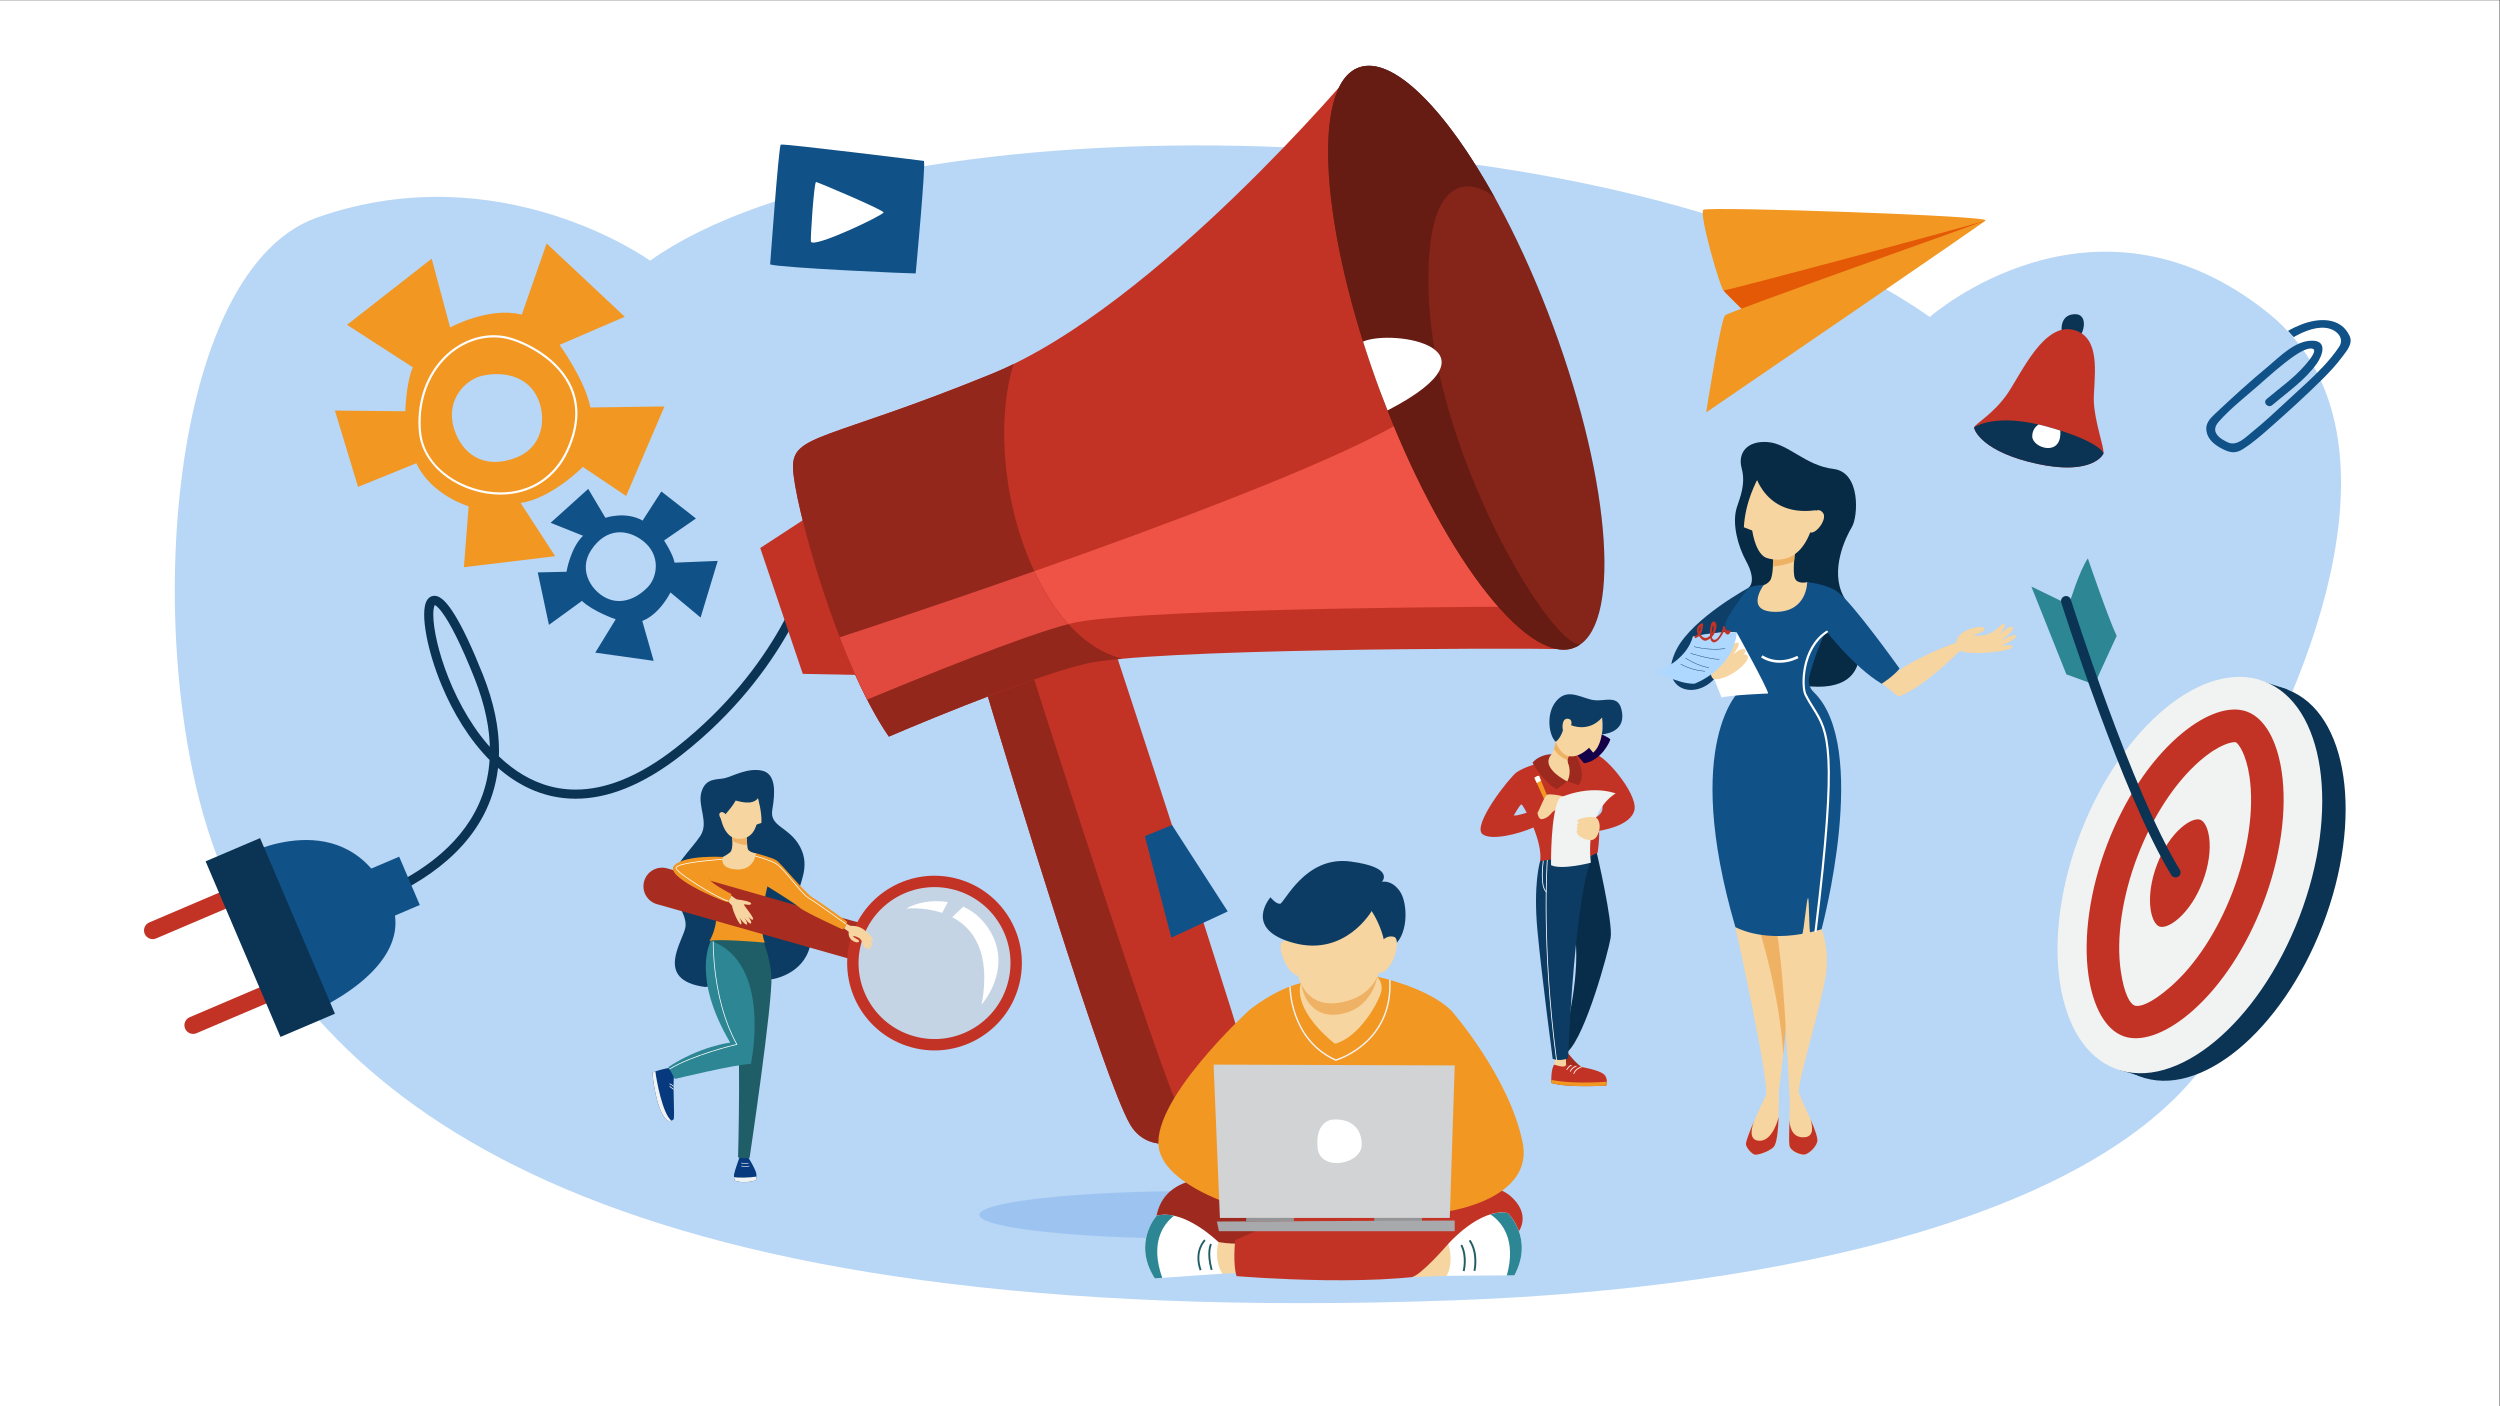 <svg xmlns:dc="http://purl.org/dc/elements/1.1/" xmlns:cc="http://creativecommons.org/ns#" xmlns:rdf="http://www.w3.org/1999/02/22-rdf-syntax-ns#" xmlns:svg="http://www.w3.org/2000/svg" xmlns="http://www.w3.org/2000/svg" viewBox="0 0 2560 1440" height="1440" width="2560" xml:space="preserve" id="svg2"><rect x="0" y="0" width="2560" height="1440" fill="#333333" stroke="none"/><defs id="defs6"></defs><g transform="matrix(1.333,0,0,-1.333,0,1440)" id="g10"><g transform="scale(0.1)" id="g12"><g transform="scale(1.178)" id="g14"><path id="path16" style="fill:#ffffff;fill-opacity:1;fill-rule:nonzero;stroke:none" d="M 16300,0 H 0 V 9168.75 H 16300 V 0"></path></g><g transform="scale(1.15)" id="g18"><path id="path20" style="fill:#b8d6f5;fill-opacity:1;fill-rule:nonzero;stroke:none" d="m 15065.5,4259.96 c 0,0 1234.5,2130.44 77.7,3049.57 -1164.8,925.37 -2252.7,-33.43 -2252.7,-33.43 -2012.3,1422.6 -6985.68,1489.05 -8547.84,376.25 0,0 -995.73,719.36 -2222.63,288.86 C 1047.96,7565.04 930.187,4769.94 1521.33,3505.29 2246.27,1954.43 4099.37,505.171 9710.54,707.552 11946.7,788.2 14042.3,1285.73 14758,2329.86 c 777,1133.63 307.5,1930.1 307.5,1930.1"></path></g><g transform="scale(1.114)" id="g22"><path id="path24" style="fill:#0a3354;fill-opacity:1;fill-rule:nonzero;stroke:none" d="m 16016.9,3318.48 c 283.1,735.75 175.7,1461.86 -240,1621.8 -415.6,159.96 -982.1,-306.82 -1265.3,-1042.56 -283.1,-735.76 -175.7,-1461.87 240.1,-1621.82 415.6,-159.95 982.1,306.82 1265.2,1042.58"></path></g><g transform="scale(1.078)" id="g26"><path id="path28" style="fill:#0a3354;fill-opacity:1;fill-rule:nonzero;stroke:none" d="m 16092.8,5175.32 c 0,0 205.4,-66.34 206.4,-66.66 0.8,-0.32 -13.5,-57.5 -13.5,-57.5 l -253.6,67.02 60.7,57.14"></path></g><g transform="scale(1.015)" id="g30"><path id="path32" style="fill:#0a3354;fill-opacity:1;fill-rule:nonzero;stroke:none" d="m 16046.4,2543.89 188,-55.69 65.6,56.67 c 0,0 -118.6,39.95 -123.2,41.03 -4.6,1.08 -121.2,-28.86 -121.2,-28.86 l -9.2,-13.15"></path></g><g transform="scale(1.103)" id="g34"><path id="path36" style="fill:#f1f2f2;fill-opacity:1;fill-rule:nonzero;stroke:none" d="m 16013.4,3406.3 c 286.6,744.78 177.9,1479.8 -242.9,1641.73 -420.8,161.91 -994.2,-310.6 -1280.8,-1055.38 -286.6,-744.78 -177.8,-1479.81 242.9,-1641.72 420.8,-161.92 994.2,310.59 1280.8,1055.37"></path></g><g transform="scale(1.078)" id="g38"><path id="path40" style="fill:#c33325;fill-opacity:1;fill-rule:nonzero;stroke:none" d="m 15469.1,2990.74 c 176.3,154.64 332.6,393.64 440.1,672.99 111.4,289.38 155.4,589.82 120.7,824.25 -24.3,164.34 -80,236.16 -97.5,243.73 -18.3,4.23 -112.7,-7.23 -258.6,-135.13 -176.2,-154.59 -332.4,-393.6 -440,-672.97 -111.3,-289.39 -155.3,-589.82 -120.6,-824.26 24.3,-164.34 66,-231.05 97.4,-243.72 31.5,-12.66 112.8,7.24 258.5,135.11 z m -310.4,-361.57 c -10.6,2.48 -21.2,5.72 -31.4,9.66 -121.8,46.89 -210.7,202.32 -243.9,426.53 -40.3,272.83 8.4,616.06 133.7,941.66 120.8,313.85 299.6,585.24 503.6,764.18 169,148.24 338,216.39 463.7,186.97 10.6,-2.48 21.2,-5.72 31.4,-9.67 121.8,-46.87 210.6,-202.31 243.8,-426.51 40.4,-272.83 -8.3,-616.07 -133.6,-941.69 -120.7,-313.81 -299.6,-585.19 -503.7,-764.15 -168.9,-148.25 -337.9,-216.41 -463.6,-186.98"></path></g><g transform="scale(1.042)" id="g42"><path id="path44" style="fill:#c33325;fill-opacity:1;fill-rule:nonzero;stroke:none" d="m 15925.2,3535.09 c -2.1,0.49 -4.1,1.12 -6.1,1.89 -29.8,11.44 -54.3,59.69 -64.1,125.94 -14.1,95.32 3.3,216.27 47.8,331.85 42.8,111.47 105.9,207.38 177.3,270.07 61.3,53.72 110.1,66.52 135.6,60.58 2,-0.49 4.1,-1.12 6.1,-1.88 29.7,-11.45 54.3,-59.7 64.1,-125.95 14.1,-95.31 -3.4,-216.27 -47.8,-331.85 -42.9,-111.47 -105.9,-207.38 -177.4,-270.07 -61.2,-53.72 -110.2,-66.52 -135.5,-60.58"></path></g><path id="path46" style="fill:#2c8693;fill-opacity:1;fill-rule:nonzero;stroke:none" d="m 16038.7,6513.38 c 0,0 155.1,-456.57 221.4,-595.7 0,0 -137.9,-296.84 -170.1,-374.42 l -196.6,613.55 c 0,0 77.3,256.3 145.3,356.57"></path><path id="path48" style="fill:#2c8693;fill-opacity:1;fill-rule:nonzero;stroke:none" d="m 15873.7,5622.5 216.3,-79.24 -196.6,613.55 -288.6,140.08 268.9,-674.39"></path><g transform="scale(1.028)" id="g50"><path id="path52" style="fill:#0a3354;fill-opacity:1;fill-rule:nonzero;stroke:none" d="m 16248.7,3952.57 c -9.4,2.2 -17.9,7.99 -23.4,16.87 -363.6,592.19 -817.5,2021.89 -822.1,2036.27 -6.2,19.71 4.7,40.75 24.4,46.99 19.8,6.24 40.8,-4.69 47,-24.43 4.6,-14.27 455.7,-1435.27 814.5,-2019.64 10.9,-17.62 5.4,-40.69 -12.2,-51.51 -8.8,-5.39 -18.9,-6.72 -28.2,-4.55"></path></g><path id="path54" style="fill:#f19722;fill-opacity:1;fill-rule:nonzero;stroke:none" d="m 13449.6,8359.2 c -27.6,31.39 -197.5,193.85 -208.6,211.86 -11.1,18.01 645.7,367.25 645.7,367.25 l 1192.3,163.23 172.2,6.72 -588.7,-311.66 c 0,0 -701.4,-316.52 -727.6,-331 -26.2,-14.47 -485.3,-106.4 -485.3,-106.4"></path><path id="path56" style="fill:#e45905;fill-opacity:1;fill-rule:nonzero;stroke:none" d="m 13449.6,8359.2 c -27.6,31.39 -197.5,193.85 -208.6,211.86 0,0.16 -0.1,0.35 -0.1,0.55 0.5,23.57 645.8,366.7 645.8,366.7 l 1192.3,163.23 172.2,6.72 -588.7,-311.66 c 0,0 -701.4,-316.52 -727.6,-331 -26.2,-14.47 -485.3,-106.4 -485.3,-106.4"></path><path id="path58" style="fill:#f19722;fill-opacity:1;fill-rule:nonzero;stroke:none" d="m 13106.8,7634.82 c 0,0 111.2,715.58 145.7,745.94 34.5,30.36 1959.1,709.32 1998.7,727.5 39.7,18.19 -2144.4,-1473.44 -2144.4,-1473.44"></path><path id="path60" style="fill:#f19722;fill-opacity:1;fill-rule:nonzero;stroke:none" d="m 13241,8571.06 c -20.8,-0.55 -192.9,592.95 -155.6,620.18 37.3,27.22 2262.1,-47.6 2165.8,-82.98 -96.2,-35.37 -1977.5,-536.34 -2010.2,-537.2"></path><path id="path62" style="fill:#105187;fill-opacity:1;fill-rule:nonzero;stroke:none" d="m 5916.21,8771.55 c 76.34,-26.49 1097.47,-71.62 1118.01,-69.45 0,0 78.14,831.42 63.45,864.42 0,0 -1084.96,135.63 -1100.3,125.02 -15.34,-10.61 -81.16,-919.99 -81.16,-919.99"></path><path id="path64" style="fill:#ffffff;fill-opacity:1;fill-rule:nonzero;stroke:none" d="m 6229.59,8946.27 c 19.04,-53.47 559.86,205.01 557.78,224.68 -2.08,19.68 -502.05,231.62 -518.24,233.6 -16.19,1.98 -45.1,-442.66 -39.54,-458.28"></path><path id="path66" style="fill:#0a3354;fill-opacity:1;fill-rule:nonzero;stroke:none" d="m 15839.5,8239.33 c 0,0 -28.5,143.63 95.1,149.68 123.6,6.05 66.6,-187.01 11.4,-192.26 -55.2,-5.24 -106.5,42.58 -106.5,42.58"></path><path id="path68" style="fill:#c33325;fill-opacity:1;fill-rule:nonzero;stroke:none" d="m 16159,7321.19 c 4.1,49.74 -66.8,238.28 -74.1,392.24 -7.4,153.95 74.2,495 -154.3,554.69 -228.4,59.7 -399.1,-325.81 -506.5,-485.1 -107.4,-159.29 -256.1,-239.82 -258.7,-262.77 -2.5,-22.94 69.2,-191.77 486.6,-281.28 417.5,-89.5 505.9,69.47 507,82.22"></path><path id="path70" style="fill:#0a3354;fill-opacity:1;fill-rule:nonzero;stroke:none" d="m 15652,7238.98 c 373.5,-80.09 483.6,38.67 503.4,73.71 l 3.6,8.5 c 0,0 -26.2,90.48 -429.3,202.98 -403.1,112.5 -564.3,-3.92 -564.3,-3.92 -2.5,-22.94 69.2,-191.77 486.6,-281.27"></path><path id="path72" style="fill:#ffffff;fill-opacity:1;fill-rule:nonzero;stroke:none" d="m 15659.6,7542.03 c -24.4,-17.21 -48.2,-45.72 -48,-91.63 0.4,-89.82 230.7,-163.39 215.5,44.76 -29.8,9.48 -62.1,19.15 -97.4,29.01 -24.3,6.77 -47.6,12.67 -70.1,17.86"></path><path id="path74" style="fill:#f19722;fill-opacity:1;fill-rule:nonzero;stroke:none" d="m 3487.38,7510.93 c -68.03,222.69 91.1,382.73 229.55,408.27 179.75,33.15 314.52,-23.01 384.44,-123.47 101.48,-145.82 98.14,-415.86 -135.34,-507.92 -252.57,-99.6 -420.62,33.16 -478.65,223.12 z m 511.87,-572.33 c 240.34,36.31 478,277.46 478,277.46 l 332.84,-223.56 294.15,687.87 -568.85,-7.96 c -41.25,211.43 -237.25,481.05 -237.25,481.05 l 501.21,215.95 -600.27,562.92 -190.67,-546.81 c -252.79,65.03 -550.57,-98.38 -550.57,-98.38 l -141.89,528.24 -650.32,-507.94 505.74,-326.52 c -51.61,-116.19 -57.66,-337.39 -57.66,-337.39 l -540.82,5.12 177.66,-585.95 447.69,181.44 c 116.35,-248.07 401.86,-330.59 401.86,-330.59 l -36.32,-468.03 701,84.58 -265.53,408.5"></path><path id="path76" style="fill:#105187;fill-opacity:1;fill-rule:nonzero;stroke:none" d="m 4938.71,6647.94 c 140.74,-109.33 111.74,-279.62 36.38,-356.64 -97.84,-100 -206.92,-124.28 -294.96,-92.26 -127.79,46.49 -244.75,216.92 -139.27,377.46 114.11,173.67 277.78,164.71 397.85,71.44 z m -459.73,39.04 c -96.67,-92.59 -127.15,-276.52 -127.15,-276.52 l -220.73,-4.95 85.79,-402.94 253.53,184.03 c 85.64,-82.09 259.39,-141.28 259.39,-141.28 l -157.11,-256.19 448.77,-62.98 -87.63,306.62 c 134.42,50.92 216.62,218.93 216.62,218.93 l 231.43,-192.77 131.61,434.93 -331.23,-13.45 c -13.62,68.68 -81.07,170.16 -81.07,170.16 l 245.06,169.26 -265.84,207.39 -143.96,-223.69 c -131.06,74.76 -285.76,21.34 -285.76,21.34 l -132.11,222.19 -288.71,-260.43 249.1,-99.65"></path><path id="path78" style="fill:#ffffff;fill-opacity:1;fill-rule:nonzero;stroke:none" d="m 3791.59,8210.69 c -141.97,0 -283.3,-65.95 -387.74,-180.96 -127.3,-140.18 -188.85,-339.23 -168.88,-546.09 27.64,-286.3 337.31,-463.51 608.36,-463.51 228.9,0 414.54,120.05 509.35,329.37 83,183.25 87.96,350.01 14.74,495.62 -115.91,230.52 -388.83,335.99 -475.31,354.76 -33.07,7.18 -66.88,10.81 -100.52,10.81 z m 51.74,-1207.5 c -145.84,0 -296.55,49.1 -413.5,134.71 -123.86,90.66 -199.05,212.88 -211.71,344.11 -20.44,211.61 42.69,415.39 173.19,559.11 107.65,118.53 253.54,186.52 400.28,186.52 34.84,0 69.87,-3.77 104.11,-11.21 88.53,-19.21 367.98,-127.28 486.85,-363.7 75.63,-150.41 70.77,-322.08 -14.44,-510.22 -97.67,-215.65 -288.94,-339.32 -524.78,-339.32"></path><g transform="scale(1.109)" id="g80"><path id="path82" style="fill:#105187;fill-opacity:1;fill-rule:nonzero;stroke:none" d="m 16275.5,7413.7 c -61.1,132.38 -213.7,126.76 -335.5,79.07 -31.4,-12.27 -62.1,-26.72 -91.1,-43.33 8.8,-9.08 23,-27.68 39.1,-43.61 75.5,43.36 170.6,81.13 248.9,58.46 58.1,-16.85 101.9,-71.25 66.2,-125.07 -32.8,-49.32 -70.8,-95.19 -111.6,-138.59 -72.7,-77.22 -152.9,-147.94 -231,-220.04 -85.5,-78.99 -170,-159.45 -261,-232.7 -48,-38.64 -106,-101.92 -170.6,-69.86 -24.6,12.21 -51.4,26.21 -68.8,47.58 -28.3,34.99 -16,66.38 11.3,97.13 77.1,86.7 175.3,164.16 263.4,240.71 84.1,73.18 169.3,152.35 262,215.52 25.1,17.13 90.8,58.56 124.3,45.61 34.7,-13.4 -40.6,-97.26 -57.2,-116.43 -76.2,-88.01 -174.7,-156.25 -263.5,-231.63 -28.7,-24.33 10.4,-66 39.1,-41.59 106.7,90.45 226.4,172.25 307.8,286.26 40.6,57.01 77.2,160.04 -31.9,159.92 -118.6,-0.13 -222.2,-110.09 -304.4,-178.17 -127.8,-105.84 -249.7,-217.44 -370.2,-330.7 -35,-32.89 -64.6,-66.32 -57.2,-116.02 8.9,-60.76 59.3,-99.12 112.5,-125.75 52.4,-26.26 89.4,-32.79 140.9,-0.03 68.8,43.82 131.9,99.23 192.4,152.85 122.4,108.1 244.4,218.59 359.9,333.45 48.1,47.92 94.5,97.99 134.8,152.17 31.8,42.69 75.9,91.53 51.4,144.79"></path></g><path id="path84" style="fill:#06397d;fill-opacity:1;fill-rule:nonzero;stroke:none" d="m 5153.18,2600.26 c 0,0 -64.45,-5.81 -141.95,-36.85 0,0 26.86,-319.33 124,-373.06 0,0 27.9,0 39.26,14.47 11.37,14.47 -10.33,302.76 6.2,344.1 0,0 -4.38,40.62 -27.51,51.34"></path><path id="path86" style="fill:#06397d;fill-opacity:1;fill-rule:nonzero;stroke:none" d="m 5750.32,1907.49 c 0,0 58.17,-92.55 60.46,-126.24 2.29,-33.69 -5.08,-45.63 -5.08,-45.63 0,0 -84.62,-30.19 -159.32,-2.87 0,0 -12.18,20.86 -6.82,51.32 5.35,30.45 47.94,146.74 47.94,146.74 l 46.28,5.89 16.54,-29.21"></path><path id="path88" style="fill:#0c3c63;fill-opacity:1;fill-rule:nonzero;stroke:none" d="m 5893.06,3277.47 c 46.64,-4.3 277.48,42.95 329.29,256.37 51.81,213.43 -107.13,287.97 -95.85,384.81 11.28,96.83 102.57,224.96 18.82,380.29 -83.75,155.33 -235.44,150.54 -212.55,283.52 22.91,132.99 29.48,277.3 -80.51,300.61 -109.99,23.32 -225.86,-44.54 -284.7,-58.25 -58.83,-13.71 -145.18,4.97 -178.62,-104.4 -33.44,-109.39 59.87,-234.19 -9.07,-339.15 -68.93,-104.95 -228.24,-248.57 -223.59,-366.57 4.66,-118.01 122.99,-227.18 109.69,-331.14 -13.3,-103.95 -250.65,-409.26 150,-462.75 l 477.09,56.66"></path><path id="path90" style="fill:#1f5e66;fill-opacity:1;fill-rule:nonzero;stroke:none" d="m 5857.24,3586.79 c 0,0 59.78,-133.91 68.53,-283.66 11.42,-195.58 -167.41,-1394.67 -167.41,-1394.67 0,0 -50.42,-9.62 -88.61,4.02 0,0 27.88,979.49 -21.47,1191.09 -49.35,211.6 -197.99,381.39 -197.99,381.39 l 11.2,91.07 c 14.76,23.06 395.75,10.76 395.75,10.76"></path><path id="path92" style="fill:#f7d5a0;fill-opacity:1;fill-rule:nonzero;stroke:none" d="m 5619.8,4403.31 c 0,0 19.9,-121.91 -11.66,-148.62 -31.56,-26.71 -72.59,-42.63 -72.59,-42.63 l 43.31,-119.94 175.48,4.15 79.85,125.39 -26.91,25.66 c 0,0 -54.14,9.14 -62.15,32.6 -8.01,23.47 -10.69,125.45 -10.69,125.45 l -114.64,-2.06"></path><path id="path94" style="fill:#0c323e;fill-opacity:1;fill-rule:nonzero;stroke:none" d="m 5739.84,4311.79 v 0 c -2.19,21.34 -3.61,47.75 -4.44,67.07 0.83,-19.31 2.25,-45.72 4.44,-67.07 m -114.16,30.75 c 0,0 0,0 -0.01,0 -1.22,31.68 -5.67,59.54 -5.87,60.73 0.2,-1.19 4.66,-29.05 5.88,-60.73 m 109.71,36.36 c 0,0.11 -0.01,0.21 -0.01,0.31 0,-0.1 0.01,-0.21 0.01,-0.31 m -115.59,24.38 v 0 0 m 0,0.01 c 0,0 0,0 0,0.01 0,-0.01 0,-0.01 0,-0.01 m 0,0.01 v 0.01 0 -0.01 m 0,0.01 97.75,1.76 c 0.01,0 0.01,0 0.02,0 l -97.77,-1.76"></path><path id="path96" style="fill:#efb264;fill-opacity:1;fill-rule:nonzero;stroke:none" d="m 5739.84,4311.79 c -48.52,0.17 -89.52,17.19 -114.16,30.75 -1.22,31.68 -5.68,59.54 -5.88,60.73 v 0.01 0 0.01 c 0,0 0,0 0,0.01 v 0 0.01 0 l 97.77,1.76 c 3.37,-0.35 9.3,-0.98 16.93,-1.94 0.12,-3.9 0.4,-12.68 0.88,-23.92 0,-0.1 0.01,-0.2 0.01,-0.31 0,-0.01 0,-0.03 0.01,-0.04 0.83,-19.32 2.25,-45.73 4.43,-67.07"></path><path id="path98" style="fill:#f7d5a0;fill-opacity:1;fill-rule:nonzero;stroke:none" d="m 5528.96,4671.08 c -10.51,-48.25 -3.9,-306.01 143.5,-312.36 198.01,-8.53 149.96,311.32 149.96,311.32 -44.36,-53.74 -131.49,-31.85 -224.26,0 l -43.99,76.12 -25.21,-75.08"></path><path id="path100" style="fill:#0c3c63;fill-opacity:1;fill-rule:nonzero;stroke:none" d="m 5505.32,4475.81 c 37.46,39.62 206.99,204.15 152.54,259.45 -104.83,106.47 -108.37,53.82 -108.37,53.82 0,0 -48.45,-42.61 -48.38,-46.41 0.07,-3.79 -33.4,-111.91 -33.4,-111.91 l 37.61,-154.95"></path><path id="path102" style="fill:#f1f2f2;fill-opacity:1;fill-rule:nonzero;stroke:none" d="m 5638.61,1760.45 c 1.62,-17.09 7.77,-27.7 7.77,-27.7 74.7,-27.32 159.32,2.87 159.32,2.87 0,0 4.83,7.85 5.46,28.72 -53.23,-8.72 -141.03,-10.93 -172.55,-3.89"></path><path id="path104" style="fill:#ffffff;fill-opacity:1;fill-rule:nonzero;stroke:none" d="m 5727.36,1862.58 c -16.33,0 -32.33,3.22 -33.34,3.42 l 0.92,4.51 c 0.37,-0.09 36.53,-7.36 54.53,-0.13 l 1.71,-4.25 c -6.63,-2.67 -15.27,-3.55 -23.82,-3.55"></path><path id="path106" style="fill:#ffffff;fill-opacity:1;fill-rule:nonzero;stroke:none" d="m 5728.92,1839.81 c -18.07,0 -33.89,3.03 -34.88,3.22 l 0.88,4.5 c 0.35,-0.06 36.16,-6.9 60.96,-0.03 l 1.24,-4.44 c -8.85,-2.43 -18.83,-3.25 -28.2,-3.25"></path><path id="path108" style="fill:#f19722;fill-opacity:1;fill-rule:nonzero;stroke:none" d="m 5897.7,4002.01 c 0,0 -82.34,-296.74 -22.41,-440.69 0,0 -376,33.69 -425.71,12.56 0,0 72.71,110.93 49.74,262.29 0,0 -80.73,81.19 -81.3,113.22 -0.58,32.03 67.25,198.52 67.25,198.52 l -0.63,20.35 202.84,-95.97 171.39,25.86 38.83,-96.14"></path><path id="path110" style="fill:#f7d5a0;fill-opacity:1;fill-rule:nonzero;stroke:none" d="m 5588.72,4528.39 c 0,0 -28.43,51.56 -57.11,30.88 -28.68,-20.68 54.41,-123.56 79.32,-106.76 24.9,16.8 -22.21,75.88 -22.21,75.88"></path><path id="path112" style="fill:#f7d5a0;fill-opacity:1;fill-rule:nonzero;stroke:none" d="m 5822.42,4670.04 c 0,0 31.2,-103.47 26.7,-188.92 l -91.91,-30.46 c 0,0 3,72.08 0,79.58 -3,7.51 37.13,57.47 37.13,57.47 l 28.08,82.33"></path><path id="path114" style="fill:#2c8693;fill-opacity:1;fill-rule:nonzero;stroke:none" d="m 5461.49,3576.03 c 0,0 -155.3,-270.04 147.86,-782.41 0,0 -231.84,-27.44 -474.37,-187.61 l 49.27,-91.96 c 0,0 455.57,110.96 583.99,116.11 0,0 167.8,771.74 -306.75,945.87"></path><path id="path116" style="fill:#f1f2f2;fill-opacity:1;fill-rule:nonzero;stroke:none" d="m 5034.74,2572.19 c -7.68,-2.69 -15.5,-5.57 -23.51,-8.78 0,0 26.86,-319.33 124,-373.06 0,0 11.6,0.03 22.9,3.91 -66.8,47.04 -116.57,313.35 -123.39,377.93"></path><path id="path118" style="fill:#ffffff;fill-opacity:1;fill-rule:nonzero;stroke:none" d="m 5172.31,2454.93 c -21.2,19.19 -28.17,18.33 -28.22,18.32 l -1.85,5.36 c 1.97,0.83 10.32,1.87 33.88,-19.47 l -3.81,-4.21"></path><path id="path120" style="fill:#ffffff;fill-opacity:1;fill-rule:nonzero;stroke:none" d="m 5172.58,2432.06 c -23.9,19.12 -30.22,22.28 -30.48,22.4 l 2.42,5.15 c 0.27,-0.12 6.77,-3.24 31.61,-23.1 l -3.55,-4.45"></path><path id="path122" style="fill:#ffffff;fill-opacity:1;fill-rule:nonzero;stroke:none" d="m 5143.33,2587.59 c -0.97,0 -1.9,0.48 -2.44,1.37 -0.81,1.34 -0.39,3.1 0.96,3.91 173.27,105.1 477.51,180.06 514.46,188.91 -188.01,338.22 -180.24,782.99 -180.14,787.46 0.04,1.55 1.31,2.79 2.85,2.79 h 0.07 c 1.57,-0.04 2.81,-1.34 2.78,-2.92 -0.1,-4.47 -7.88,-450.61 181.25,-787.83 l 1.85,-3.31 -3.69,-0.86 c -3.32,-0.77 -333.5,-78.12 -516.48,-189.11 l -1.47,-0.41"></path><path id="path124" style="fill:#f19722;fill-opacity:1;fill-rule:nonzero;stroke:none" d="m 5874.85,4195.86 -67.58,51.46 c 0,0 -9.55,-131.41 -149.91,-123.8 -140.36,7.62 -104.66,96.19 -104.66,96.19 l -68.06,-34.45 59.01,-111.22 121.32,-41.88 162.58,-13.33 70.15,77.44 -22.85,99.59"></path><path id="path126" style="fill:#a82c20;fill-opacity:1;fill-rule:nonzero;stroke:none" d="m 6626.84,3705.37 -76.18,-275.44 -1502.86,426.76 c -76.07,21.03 -120.67,99.75 -99.63,175.81 21.03,76.06 99.75,120.67 175.81,99.63 l 1225.91,-350.16 0.51,1.88 275.09,-76.09 -0.52,-1.87 1.87,-0.52"></path><path id="path128" style="fill:#c5d4e4;fill-opacity:1;fill-rule:nonzero;stroke:none" d="m 7179.13,2820.8 c -52.28,0 -104.4,7.12 -155.71,21.3 -75.94,21.01 -145.47,56.23 -206.63,104.69 -59.12,46.84 -108.05,104.02 -145.42,169.98 -37.38,65.96 -61.3,137.32 -71.1,212.1 -10.14,77.38 -4.63,155.12 16.38,231.06 21,75.95 56.22,145.47 104.68,206.64 46.84,59.11 104.02,108.04 169.98,145.42 65.96,37.37 137.32,61.3 212.1,71.1 25.11,3.29 50.25,4.93 75.36,4.93 52.28,0 104.4,-7.12 155.71,-21.31 75.94,-21 145.46,-56.23 206.63,-104.69 59.11,-46.83 108.04,-104.02 145.42,-169.98 37.37,-65.96 61.3,-137.32 71.1,-212.1 10.14,-77.37 4.63,-155.11 -16.38,-231.06 -21,-75.95 -56.23,-145.47 -104.69,-206.63 -46.82,-59.12 -104.02,-108.05 -169.98,-145.42 -65.96,-37.38 -137.31,-61.3 -212.1,-71.1 -25.1,-3.29 -50.25,-4.93 -75.35,-4.93"></path><path id="path130" style="fill:#c33325;fill-opacity:1;fill-rule:nonzero;stroke:none" d="m 6891.31,3911.99 c 65.96,37.37 137.32,61.3 212.1,71.1 77.37,10.13 155.12,4.63 231.06,-16.38 75.95,-21.01 145.47,-56.23 206.64,-104.69 59.12,-46.83 108.04,-104.02 145.42,-169.98 37.38,-65.96 61.3,-137.32 71.1,-212.1 10.14,-77.37 4.63,-155.11 -16.38,-231.06 -21,-75.95 -56.23,-145.47 -104.68,-206.63 -46.84,-59.12 -104.03,-108.05 -169.99,-145.42 -65.96,-37.38 -137.32,-61.3 -212.1,-71.1 -77.37,-10.14 -155.11,-4.63 -231.06,16.37 -75.94,21.01 -145.47,56.23 -206.63,104.69 -59.12,46.83 -108.04,104.02 -145.42,169.98 -37.38,65.96 -61.3,137.32 -71.1,212.1 -10.14,77.37 -4.63,155.11 16.38,231.06 21,75.95 56.22,145.47 104.68,206.64 46.83,59.11 104.03,108.04 169.98,145.42 z M 7000.1,2757.77 c 357.13,-98.78 726.71,110.66 825.49,467.79 98.77,357.12 -110.66,726.71 -467.79,825.49 -357.13,98.77 -726.71,-110.66 -825.49,-467.79 -98.78,-357.13 110.66,-726.72 467.79,-825.49"></path><path id="path132" style="fill:#ffffff;fill-opacity:1;fill-rule:nonzero;stroke:none" d="m 7237.56,3789.94 c -141.08,47.65 -274.84,33.19 -274.84,33.19 68.9,42.37 192.15,70.77 318.61,49.86 l -43.77,-83.05"></path><path id="path134" style="fill:#ffffff;fill-opacity:1;fill-rule:nonzero;stroke:none" d="m 7541.29,3086.91 c 73.46,401.63 -65.91,586.14 -226.21,670.06 l 84.37,80.69 c 80.36,-36.04 155.32,-97.58 210.69,-194.77 167.08,-293.23 -68.85,-555.98 -68.85,-555.98"></path><path id="path136" style="fill:#f7d5a0;fill-opacity:1;fill-rule:nonzero;stroke:none" d="m 6482.78,3671.74 37.15,-26.77 c 0,0 -9.17,-40.71 26.7,-66.57 28.01,-20.19 54.27,-17.53 52.91,-4.33 -1.43,13.98 -47.29,23 -45.24,38.38 0,0 12.88,1.27 41.12,-13.16 28.24,-14.43 32.13,-53.9 42.32,-71.95 10.2,-18.04 25.11,-14.12 24.32,0 0,0 13.62,-24.55 21.97,-17.25 8.35,7.29 -9.11,46.99 -9.11,46.99 0,0 16.96,-30.52 25.59,-20.32 8.63,10.2 -20.31,58.15 -20.31,58.15 0,0 25.26,-29.24 27.62,-15.9 2.35,13.33 -46.31,69.78 -89.69,93.97 -36.96,20.61 -84.66,17.32 -84.66,17.32 l -30.03,15.72 c -6.23,-13.8 -13.04,-25.52 -20.66,-34.28"></path><path id="path138" style="fill:#f19722;fill-opacity:1;fill-rule:nonzero;stroke:none" d="m 5807.27,4247.32 c 0,0 120.88,-30.53 157.04,-53.37 36.17,-22.84 218.9,-251.43 281.71,-288.46 62.82,-37.03 262.68,-183.59 262.68,-183.59 0,0 -14.81,-48.23 -36.91,-58.38 0,0 -288.58,130.71 -328.55,166.87 -39.97,36.17 -297.96,194.15 -297.96,194.15 l -38.01,222.78"></path><path id="path140" style="fill:#ffffff;fill-opacity:1;fill-rule:nonzero;stroke:none" d="m 5802.62,4223.08 c 0.02,0 5.45,-1.34 14.66,-3.87 27.63,-7.59 89.02,-25.87 136.9,-50.16 15.43,-7.8 35.76,-26.29 58.05,-50.07 33.49,-35.7 71.65,-83.31 106.81,-125.13 35.24,-41.85 67.16,-77.82 89.38,-90.83 28.3,-16.45 101.22,-67.3 166.87,-113.93 32.84,-23.32 63.9,-45.6 86.75,-62.06 11.42,-8.22 20.8,-14.99 27.31,-19.71 6.52,-4.71 10.16,-7.35 10.17,-7.36 l 3.36,4.62 c -0.01,0 -58.57,42.51 -124.28,89.17 -65.75,46.68 -138.5,97.44 -167.31,114.21 -13.68,7.92 -32.7,26.57 -54.1,50.44 -32.17,35.84 -70.01,83.5 -105.86,125.28 -35.93,41.81 -69.57,77.7 -94.57,90.46 -64.74,32.82 -152.67,54.45 -152.77,54.49 l -1.37,-5.55"></path><path id="path142" style="fill:#f19722;fill-opacity:1;fill-rule:nonzero;stroke:none" d="m 5552.7,4219.71 c 0,0 -288.38,17.55 -372.14,-64.3 -83.75,-81.85 326.92,-260.3 406.87,-283.14 0,0 31.07,30.45 30.76,62.81 0,0 -179.85,90.95 -167.9,121.4 l 78.31,13.53 c 5.34,66.08 4.37,126.63 24.1,149.7"></path><path id="path144" style="fill:#ffffff;fill-opacity:1;fill-rule:nonzero;stroke:none" d="m 5595.61,3883.74 c -14.38,2.45 -46.53,16.75 -85.99,37.41 -59.31,31.01 -135.84,76.38 -198.53,118.05 -31.34,20.84 -59.22,40.76 -79.73,57.46 -10.25,8.34 -18.66,15.89 -24.7,22.28 -6.04,6.34 -9.65,11.72 -10.4,14.85 l -0.17,1.27 c 0,1.61 0.83,3.49 3.12,5.71 4.25,4.15 13.16,8.61 25.27,12.71 42.47,14.48 123.82,25.89 194.3,33.56 35.26,3.84 67.84,6.77 91.6,8.74 23.76,1.96 38.65,2.97 38.69,2.97 l -0.38,5.7 c -0.03,0 -88.97,-6 -177.99,-17.32 -44.52,-5.67 -89.04,-12.66 -122.58,-20.94 -16.78,-4.15 -30.8,-8.6 -40.85,-13.48 -5.03,-2.45 -9.08,-4.99 -12.02,-7.83 -2.92,-2.81 -4.86,-6.1 -4.87,-9.82 0,-0.9 0.12,-1.81 0.35,-2.7 1.85,-6.71 8.49,-14.52 18.83,-24.34 36.14,-34.03 118.72,-88.95 199.14,-136.75 40.21,-23.89 79.83,-45.95 112.79,-62.65 33.01,-16.7 59.08,-28.02 73.14,-30.5 l 0.98,5.62"></path><path id="path146" style="fill:#f7d5a0;fill-opacity:1;fill-rule:nonzero;stroke:none" d="m 5617.48,3923.51 c 0,0 34.77,-31.31 51.4,-31.55 16.63,-0.24 107.31,-15.34 101.2,-32.43 -6.1,-17.09 -53.45,1.15 -55.1,-5.88 -1.65,-7.02 79.8,-100.87 70.55,-113.41 -9.25,-12.53 -40.34,23.15 -40.34,23.15 0,0 36.57,-46.22 22.95,-54.56 -13.61,-8.35 -53.6,49.63 -53.6,49.63 0,0 35.85,-51.17 21.99,-57.79 -13.85,-6.62 -56.59,53.9 -56.59,53.9 0,0 25.06,-44.06 12.46,-53.24 -12.6,-9.18 -68.22,112.34 -68.17,143.68 l -31.13,33.48 c 0,0 20.9,27.02 24.38,45.02"></path><path id="path148" style="fill:#a32c1f;fill-opacity:1;fill-rule:nonzero;stroke:none" d="m 12038.2,2720.97 c 0,0 81.8,-108.24 129.3,-124.31 l -17.4,-33.24 -76.1,29.09 -73.4,27.1 -0.1,93.65 37.7,7.71"></path><path id="path150" style="fill:#f7d5a0;fill-opacity:1;fill-rule:nonzero;stroke:none" d="m 11938.6,2693.1 c 0,0 8.4,-42.75 2,-68.52 l 15.2,-31.3 98.3,-1.33 -23.4,32.09 -3.3,79.74 -88.8,-10.68"></path><path id="path152" style="fill:#c33325;fill-opacity:1;fill-rule:nonzero;stroke:none" d="m 11916.4,2483.69 c 0,0 -3.2,114.54 24.2,140.89 0,0 83.8,-33.47 90.1,-0.54 0,0 263.2,-28.34 300.2,-84.71 22.7,-34.68 8.2,-76.02 8.2,-76.02 0,0 -302.4,-18.72 -422.7,20.38"></path><path id="path154" style="fill:#f19722;fill-opacity:1;fill-rule:nonzero;stroke:none" d="m 12343.6,2492.72 c -0.1,-16.95 -4.5,-29.41 -4.5,-29.41 0,0 -302.4,-18.72 -422.7,20.38 0,0 -0.3,9.63 0,23.92 140.1,-30.89 360,-19.4 427.2,-14.89"></path><path id="path156" style="fill:#082d4a;fill-opacity:1;fill-rule:nonzero;stroke:none" d="m 12261.5,4272.19 c 0,0 131,-556.68 111.3,-673.91 -19.7,-117.23 -192.4,-746.92 -328.6,-873.56 l -29.5,40.63 6.6,63.13 3.7,33.87 c 0,0 127.7,482.58 68.4,789.5 -59.3,306.92 -59.3,306.92 -59.3,306.92 l 41.3,279.03 186.1,34.39"></path><path id="path158" style="fill:#0c3c63;fill-opacity:1;fill-rule:nonzero;stroke:none" d="m 11831.2,4187.45 c 0,0 -55,-172.98 -20.2,-538.92 34.9,-365.94 116.5,-979.28 116.5,-979.28 0,0 48.3,-23.21 118.2,3.32 0,0 50.3,1324.78 199.1,1574.59 l -116.4,43.82 -223.8,-18.06 -73.4,-85.47"></path><path id="path160" style="fill:#ffffff;fill-opacity:1;fill-rule:nonzero;stroke:none" d="m 12036.1,2583.23 c 0.9,0.03 1.9,0.51 2.4,1.37 21,31.52 32,31.27 32,31.27 1.7,-0.15 3.2,0.98 3.4,2.66 0.2,1.68 -1,3.24 -2.7,3.47 -1.4,0.16 -14.5,0.92 -37.8,-34 -0.9,-1.41 -0.5,-3.31 0.9,-4.25 l 1.8,-0.52"></path><path id="path162" style="fill:#ffffff;fill-opacity:1;fill-rule:nonzero;stroke:none" d="m 12062.5,2569.39 c 1.2,0.03 2.2,0.68 2.7,1.77 13.7,29.45 43.6,39.16 43.9,39.25 1.7,0.51 2.6,2.24 2.1,3.85 -0.6,1.61 -2.3,2.5 -3.9,2.01 -1.3,-0.41 -32.7,-10.55 -47.6,-42.52 -0.7,-1.54 -0.1,-3.37 1.5,-4.08 l 1.3,-0.28"></path><path id="path164" style="fill:#ffffff;fill-opacity:1;fill-rule:nonzero;stroke:none" d="m 12089.9,2552.5 c 1.2,0.03 2.3,0.77 2.8,1.95 14.9,38.34 55.7,48.92 56.2,49.02 1.6,0.41 2.6,2.07 2.2,3.72 -0.4,1.64 -2.1,2.59 -3.7,2.24 -1.8,-0.45 -44.3,-11.38 -60.5,-52.75 -0.6,-1.58 0.2,-3.36 1.8,-3.97 l 1.2,-0.21"></path><path id="path166" style="fill:#ffffff;fill-opacity:1;fill-rule:nonzero;stroke:none" d="m 11956.9,2658.37 0.3,0.02 c 1.7,0.22 2.9,1.77 2.7,3.44 -116.3,883.68 -71.1,1527.43 -70.6,1533.83 0.1,1.69 -1.1,3.16 -2.8,3.28 -2,0.22 -3.2,-1.15 -3.3,-2.83 -0.5,-6.41 -45.8,-650.78 70.6,-1535.08 0.2,-1.57 1.6,-2.71 3.1,-2.66"></path><path id="path168" style="fill:#ffffff;fill-opacity:1;fill-rule:nonzero;stroke:none" d="m 11877.7,3948.71 2.2,1.02 c 1.1,1.27 1,3.2 -0.2,4.33 -48.1,43.03 -21.2,234.79 -21,236.72 0.3,1.68 -0.9,3.24 -2.6,3.47 -1.7,0.24 -3.2,-0.93 -3.4,-2.59 -1.2,-8.03 -27.7,-196.96 22.9,-242.17 l 2.1,-0.78"></path><path id="path170" style="fill:#c33325;fill-opacity:1;fill-rule:nonzero;stroke:none" d="m 11628.9,4538.97 c 0,0 45.9,81.12 58,84.53 3.7,1.03 20.4,-24.13 41.2,-63.99 -44.5,-13.97 -90.8,-26.42 -99.2,-20.54 m 604.3,120.85 c 0,0 17.7,23.59 29.5,38.51 11.9,14.91 38.9,-15.13 45.7,-67.14 6.8,-52 1.4,-73.62 -45.3,-105.64 l -29.9,134.27 m -842.7,-266.73 c 67.1,-47.88 267.4,-0.4 389.4,52.98 34.2,-86.34 62.2,-186.73 51.3,-258.62 0,0 194.2,30.02 200.1,29.16 5.9,-0.86 175.6,5.95 175.6,5.95 l 65.7,29.47 c 0,0 15,85.58 11.7,168.39 0,0 247.7,33.59 271.7,162.59 24,129.01 -248.9,443.75 -307.6,421.63 -58.8,-22.11 -140.5,19.6 -140.5,19.6 l -139,-18.26 -83,-66.55 -76.7,-2.15 c 0,0 -103.6,-28.87 -157.8,-66.66 -54.3,-37.78 -350.8,-413.52 -260.9,-477.53"></path><path id="path172" style="fill:#15004a;fill-opacity:1;fill-rule:nonzero;stroke:none" d="m 12304.9,5161.77 c 0,0 65.1,-31.41 65.3,-39.59 0.2,-8.18 -65.3,-162.01 -201.3,-183.23 0,0 -47.3,53.69 -60.7,75.06 l 53,77.74 51.5,27.54 72.1,35.81 20.1,6.67"></path><path id="path174" style="fill:#f7d5a0;fill-opacity:1;fill-rule:nonzero;stroke:none" d="m 11957,5139.76 c 0,0 -14.7,-131.42 -63.1,-158.37 l -29,-25.38 21.3,-65.92 c 0,0 86.7,-98.9 153,-89.87 66.3,9.02 52.4,102.79 51.2,106.85 -1.1,4.06 -41.6,26.47 -41.6,26.47 0,0 -18.5,37.35 20.9,91.68 39.4,54.32 -24.1,55.61 -24.1,55.61 l -88.6,58.93"></path><path id="path176" style="fill:#9e291e;fill-opacity:1;fill-rule:nonzero;stroke:none" d="m 12106.1,4996.41 c 0,0 85.9,-135.1 21.9,-225.43 l -88.8,29.24 c 0,0 34.3,55.2 9.6,133.32 0,0 -15.3,28.7 3.6,61.36 l 53.7,1.51"></path><path id="path178" style="fill:#9e291e;fill-opacity:1;fill-rule:nonzero;stroke:none" d="m 11919.3,5008.68 c 0,0 -88.2,2.68 -146.7,-64.98 0,0 90,-161.23 188.4,-202.99 0,0 53.2,39.87 78.2,59.51 0,0 -214.7,103.92 -119.9,208.46"></path><path id="path180" style="fill:#f19722;fill-opacity:1;fill-rule:nonzero;stroke:none" d="m 11904.9,4568.85 -117.7,258.45 c 0,0 14.9,14.24 35.6,16.35 l 104.3,-256.14 -22.2,-18.66"></path><path id="path182" style="fill:#ffffff;fill-opacity:1;fill-rule:nonzero;stroke:none" d="m 11838.5,4805.09 c -10.3,-4.66 -22.5,-11.27 -33.3,-17.46 l -18,39.67 c 0,0 14.9,14.24 35.6,16.36 l 15.7,-38.57"></path><path id="path184" style="fill:#f7d5a0;fill-opacity:1;fill-rule:nonzero;stroke:none" d="m 11811,4558.9 c 19.5,30.87 54,135.1 78.4,140.39 24.4,5.29 140.7,-9.48 150.2,-32.24 9.5,-22.77 -115,-101.48 -115.3,-103.41 -0.3,-1.93 -38.3,-52.63 -82,-53.54 -26.2,-0.54 -31.3,48.8 -31.3,48.8"></path><path id="path186" style="fill:#f1f2f2;fill-opacity:1;fill-rule:nonzero;stroke:none" d="m 12220.6,4175.29 c 0,0 -223.7,-58.47 -305.7,-18.81 0,0 -5.2,404.14 65.3,516.65 0,0 214,105.71 432,34.85 0,0 -236.8,-122.51 -191.6,-532.69"></path><path id="path188" style="fill:#f7d5a0;fill-opacity:1;fill-rule:nonzero;stroke:none" d="m 12259.5,4521.82 c 16.7,-5.37 38.7,-50.35 24.8,-101.4 -14,-51.06 -37.9,-74.76 -72.5,-71.51 -34.6,3.25 -89.3,27.44 -97.4,54.84 -8.1,27.41 7.5,27.46 7.5,27.46 0,0 -25.5,17.71 4.3,23.15 0,0 -32.6,17.51 5.9,26.65 0,0 -34.5,13.23 -4.6,27.12 29.9,13.89 94.9,25.69 132,13.69"></path><path id="path190" style="fill:#b2b39a;fill-opacity:1;fill-rule:nonzero;stroke:none" d="m 12065.2,5018.63 c 0.8,1.28 1.7,2.57 2.6,3.87 v -0.09 c -0.9,-1.27 -1.7,-2.52 -2.5,-3.77 l -0.1,-0.01"></path><path id="path192" style="fill:#bd2b17;fill-opacity:1;fill-rule:nonzero;stroke:none" d="m 12052.4,4994.83 c 3.1,7.43 7.2,15.39 12.8,23.8 l 0.1,0.01 c -5.5,-8.39 -9.7,-16.32 -12.8,-23.74 h -0.1 c 0,-0.02 0,-0.05 0,-0.07"></path><path id="path194" style="fill:#b2b39a;fill-opacity:1;fill-rule:nonzero;stroke:none" d="m 11936.8,5048.26 c 0,0.01 0,0.01 0,0.02 14.6,43.01 20,89.74 20.2,91.43 -0.2,-1.69 -5.6,-48.44 -20.2,-91.45 m 20.2,91.46 c 0,0.01 0,0.02 0,0.03 0,-0.01 0,-0.02 0,-0.03"></path><path id="path196" style="fill:#efb264;fill-opacity:1;fill-rule:nonzero;stroke:none" d="m 12043.1,4964.58 c -52.8,16.04 -86.3,52.56 -106.3,83.68 14.6,43.01 20,89.76 20.2,91.45 v 0.01 c 0,0.01 0,0.02 0,0.03 v 0.01 l 88.6,-58.93 22.2,-58.33 c -0.9,-1.3 -1.8,-2.59 -2.6,-3.87 -5.6,-8.41 -9.7,-16.37 -12.8,-23.8 -6.2,-10.82 -8.7,-21.21 -9.3,-30.25"></path><path id="path198" style="fill:#992213;fill-opacity:1;fill-rule:nonzero;stroke:none" d="m 12044.7,4964.08 c -0.5,0.16 -1.1,0.33 -1.6,0.5 0.6,9.04 3.1,19.43 9.3,30.25 0,0.02 0,0.05 0,0.07 h 0.1 c -4.9,-11.7 -7.1,-22.08 -7.8,-30.82"></path><path id="path200" style="fill:#f7d5a0;fill-opacity:1;fill-rule:nonzero;stroke:none" d="m 12306.9,5290.81 c 3,0.09 22.7,-190.75 -68.2,-270.06 l -31.7,37.76 c 0,0 -176,-183.81 -260.7,59.45 0,0 9.9,122.08 9.8,126.17 -0.1,4.09 72.1,95.15 79.2,95.36 7.2,0.2 133.5,-16.73 137.6,-16.61 4.1,0.11 134,-32.07 134,-32.07"></path><path id="path202" style="fill:#0c3c63;fill-opacity:1;fill-rule:nonzero;stroke:none" d="m 12304.9,5161.77 c 0,0 178.2,5.54 156,165.35 -22.1,159.81 -138.7,74.4 -240,101.5 -101.3,27.09 -188.9,82.97 -268.3,-14.44 -79.4,-97.41 -53.2,-264.78 -1.3,-309.76 0,0 45.3,29.28 63.4,120.37 l 54.7,6.91 c 0,0 133.4,-60.23 237.5,59.11 0,0 10.9,-74.4 -2,-129.04"></path><path id="path204" style="fill:#f7d5a0;fill-opacity:1;fill-rule:nonzero;stroke:none" d="m 12069.4,5231.7 c 0,0 16.3,49.96 -30.5,49.8 -46.9,-0.16 -39.5,-97.06 -23.6,-105.44 16,-8.38 54.1,55.64 54.1,55.64"></path><path id="path206" style="fill:#f7d5a0;fill-opacity:1;fill-rule:nonzero;stroke:none" d="m 14563.1,5635.57 c 0,0 148.6,116.97 464.6,231.09 l 26.6,-65.09 c 0,0 -280.5,-284.89 -470.5,-349.6 l -270.2,215.7 249.5,-32.1"></path><path id="path208" style="fill:#0d3f69;fill-opacity:1;fill-rule:nonzero;stroke:none" d="m 13448.7,6296.71 c 0,0 -445.6,-237.34 -571,-485.35 -159.9,-316.47 179.6,-419.92 335.5,-166.66 l 268.5,103.05 -40.3,178.53 7.3,370.43"></path><path id="path210" style="fill:#f7d5a0;fill-opacity:1;fill-rule:nonzero;stroke:none" d="m 13331.1,3680.91 c 0,0 258.1,-1164.12 235.6,-1290.36 0,0 -144.1,-296.99 -154.6,-373.78 -3.4,-24.77 47.3,-84.43 72.6,-84.42 37.8,0.01 117.1,33.09 140.9,59.87 44.9,50.49 39.3,350.65 39.3,420.77 0,70.13 151.5,889.23 -15.4,1251.1 -166.9,361.86 -318.4,16.82 -318.4,16.82"></path><path id="path212" style="fill:#ff643b;fill-opacity:1;fill-rule:nonzero;stroke:none" d="m 13488.5,2221.41 v 0 l -0.1,-0.04 z"></path><path id="path214" style="fill:#c33325;fill-opacity:1;fill-rule:nonzero;stroke:none" d="m 13625.6,1992.22 c 24.6,27.68 34.1,130.4 37.6,229.13 -0.4,-1.43 -43.4,-190.08 -152.4,-181.7 -82.5,6.35 -53.2,106.63 -33.9,155.44 -31.5,-72.75 -60.3,-145.57 -64.8,-178.32 -3.4,-24.77 47.3,-84.43 72.6,-84.42 37.8,0.01 117.1,33.09 140.9,59.87"></path><path id="path216" style="fill:#b2b39a;fill-opacity:1;fill-rule:nonzero;stroke:none" d="m 13727.9,3159.62 c 0,0.16 0,0.37 0,0.54 0,-0.18 0,-0.37 0,-0.54 m 0,1.92 c 0,0.17 0,0.38 0,0.54 0,-0.17 0,-0.36 0,-0.54 m 0,2.22 c 0,0.33 0,0.61 0,0.94 0,-0.32 0,-0.61 0,-0.94 m 0,1.85 c 0,0.32 0,0.69 0,1.01 0,-0.34 0,-0.67 0,-1.01 m 0,1.62 c 0,1.37 0,2.78 0,4.15 0,-1.38 0,-2.78 0,-4.15 m 0,4.4 c 0,0.48 0,0.97 0,1.46 0,-0.49 0,-0.97 0,-1.46 m 0,1.55 c -0.8,151.17 -14,299.23 -50.3,416.75 36.3,-117.54 49.5,-265.57 50.3,-416.75 m -50.3,416.79 c -0.2,0.38 -0.3,0.77 -0.4,1.15 0.1,-0.38 0.2,-0.76 0.4,-1.15 m -0.4,1.29 c -0.4,1.16 -0.8,2.3 -1.1,3.45 0.3,-1.14 0.7,-2.3 1.1,-3.45 m -1.2,3.58 c -0.1,0.37 -0.2,0.69 -0.3,1.07 0.1,-0.37 0.2,-0.71 0.3,-1.07 m -0.4,1.32 c -0.3,1.1 -0.7,2.2 -1.1,3.3 0.4,-1.1 0.8,-2.19 1.1,-3.3 m -1.1,3.5 c -0.1,0.33 -0.2,0.65 -0.3,0.98 0.1,-0.33 0.2,-0.65 0.3,-0.98 m -0.5,1.36 c -0.1,0.32 -0.2,0.63 -0.3,0.96 0.1,-0.33 0.2,-0.64 0.3,-0.96 m -0.3,1.16 c -0.3,0.69 -0.5,1.36 -0.7,2.05 0.2,-0.69 0.4,-1.37 0.7,-2.05 m -0.8,2.24 c -0.1,0.33 -0.2,0.61 -0.3,0.93 0.1,-0.31 0.2,-0.62 0.3,-0.93 m -0.4,1.38 c -0.1,0.29 -0.2,0.6 -0.3,0.89 0.1,-0.29 0.2,-0.6 0.3,-0.89 m -0.5,1.25 c -0.2,0.57 -0.4,1.16 -0.5,1.73 0.1,-0.57 0.3,-1.16 0.5,-1.73 m -0.7,2.13 c -0.1,0.27 -0.2,0.54 -0.3,0.81 0.1,-0.28 0.2,-0.53 0.3,-0.81 m -0.5,1.37 c 0,0.27 -0.1,0.53 -0.2,0.8 0.1,-0.26 0.2,-0.54 0.2,-0.8 m -0.4,1.33 c -0.2,0.52 -0.4,0.97 -0.5,1.49 0.1,-0.5 0.3,-0.99 0.5,-1.49 m -0.7,1.99 c -0.1,0.27 -0.2,0.5 -0.3,0.76 0.1,-0.25 0.2,-0.51 0.3,-0.76 m -0.5,1.36 c -0.1,0.27 -0.2,0.5 -0.3,0.76 0.1,-0.25 0.2,-0.5 0.3,-0.76 m -0.5,1.35 c -0.1,0.27 -0.2,0.55 -0.3,0.82 0.1,-0.27 0.2,-0.55 0.3,-0.82 m -0.7,1.94 c 0,0.24 -0.1,0.46 -0.2,0.7 0.1,-0.24 0.2,-0.46 0.2,-0.7 m -0.4,1.37 c -0.1,0.24 -0.2,0.44 -0.3,0.68 0.1,-0.22 0.2,-0.46 0.3,-0.68 m -0.6,1.39 c 0,0.22 -0.1,0.42 -0.2,0.64 0.1,-0.22 0.2,-0.42 0.2,-0.64 m -0.6,1.85 c -0.1,0.22 -0.2,0.4 -0.3,0.62 0.1,-0.21 0.2,-0.41 0.3,-0.62 m -0.5,1.37 c -0.1,0.21 -0.2,0.41 -0.3,0.62 0.1,-0.2 0.2,-0.42 0.3,-0.62 m -0.6,1.4 c 0,0.16 -0.1,0.4 -0.2,0.56 0.1,-0.18 0.2,-0.38 0.2,-0.56 m -0.6,1.82 c -0.1,0.14 -0.2,0.3 -0.2,0.45 0.1,-0.16 0.1,-0.29 0.2,-0.45 m -0.5,1.36 c -0.1,0.19 -0.2,0.36 -0.3,0.55 0.1,-0.19 0.2,-0.36 0.3,-0.55 m -0.6,1.37 c 0,0.19 -0.1,0.35 -0.2,0.54 0.1,-0.19 0.2,-0.35 0.2,-0.54 m -0.6,1.71 c -0.1,0.14 -0.1,0.25 -0.2,0.39 0.1,-0.12 0.1,-0.27 0.2,-0.39 m -0.6,1.44 c 0,0.16 -0.1,0.34 -0.2,0.5 0.1,-0.17 0.1,-0.33 0.2,-0.5 m -0.5,1.36 c -0.1,0.17 -0.1,0.34 -0.2,0.5 0.1,-0.17 0.1,-0.33 0.2,-0.5 m -0.6,1.61 c -0.1,0.07 -0.1,0.17 -0.1,0.24 0,-0.07 0,-0.16 0.1,-0.24 m -0.7,1.51 c 0,0.14 -0.1,0.31 -0.1,0.45 0,-0.14 0.1,-0.31 0.1,-0.45 m -0.5,1.35 c -0.1,0.17 -0.1,0.31 -0.2,0.48 0.1,-0.16 0.1,-0.32 0.2,-0.48 m -0.6,1.49 c 0,0.11 -0.1,0.2 -0.1,0.31 0,-0.1 0.1,-0.21 0.1,-0.31 m -0.6,1.6 c -0.1,0.14 -0.1,0.26 -0.2,0.4 0.1,-0.14 0.1,-0.26 0.2,-0.4 m -0.6,1.34 c -0.1,0.16 -0.1,0.28 -0.2,0.44 0.1,-0.14 0.2,-0.31 0.2,-0.44 m -0.6,1.5 c 0,0.09 -0.1,0.16 -0.1,0.25 0,-0.08 0.1,-0.17 0.1,-0.25 m -0.7,1.56 c 0,0.12 -0.1,0.22 -0.1,0.34 0,-0.11 0.1,-0.23 0.1,-0.34 m -0.5,1.32 c -0.1,0.13 -0.1,0.29 -0.2,0.43 0.1,-0.15 0.1,-0.28 0.2,-0.43 m -0.6,1.43 c -0.1,0.09 -0.1,0.21 -0.1,0.3 0,-0.1 0,-0.19 0.1,-0.3 m -0.7,1.6 c 0,0.11 -0.1,0.18 -0.1,0.3 0,-0.11 0.1,-0.19 0.1,-0.3 m -0.6,1.31 c 0,0.13 -0.1,0.27 -0.1,0.41 0,-0.14 0.1,-0.28 0.1,-0.41 m -0.6,1.39 c 0,0.11 -0.1,0.22 -0.1,0.33 0,-0.11 0.1,-0.23 0.1,-0.33 m -0.7,1.63 c 0,0.06 0,0.11 -0.1,0.17 0.1,-0.06 0.1,-0.12 0.1,-0.17 m -0.5,1.28 c -0.1,0.13 -0.2,0.25 -0.2,0.39 0,-0.13 0.1,-0.26 0.2,-0.39 m -0.6,1.33 c -0.1,0.14 -0.1,0.25 -0.2,0.38 0.1,-0.13 0.1,-0.24 0.2,-0.38 m -0.8,1.64 c 0,0.07 0,0.09 0,0.16 0,-0.06 0,-0.1 0,-0.16 m -0.5,1.28 c -0.1,0.11 -0.2,0.28 -0.2,0.39 0,-0.13 0.1,-0.26 0.2,-0.39 m -0.6,1.32 c -0.1,0.13 -0.2,0.25 -0.2,0.38 0,-0.13 0.1,-0.25 0.2,-0.38 m -0.8,1.64 c -0.1,0.22 -0.2,0.42 -0.3,0.64 0.1,-0.22 0.2,-0.43 0.3,-0.64 m -0.4,0.97 c -0.1,0.06 -0.1,0.16 -0.2,0.22 0.1,-0.07 0.1,-0.15 0.2,-0.22"></path><path id="path218" style="fill:#efb264;fill-opacity:1;fill-rule:nonzero;stroke:none" d="m 13699.2,2698.92 c -27.8,466 -178.6,943.93 -178.6,943.93 l 96,83.96 c 10.7,-17.77 21.5,-38.06 32.3,-61.53 0.1,-0.06 0.1,-0.16 0.2,-0.22 0,-0.11 0.1,-0.22 0.1,-0.33 0.1,-0.22 0.2,-0.42 0.3,-0.64 v 0 c 0.2,-0.42 0.4,-0.84 0.6,-1.26 0,-0.13 0.1,-0.25 0.2,-0.38 0.1,-0.31 0.2,-0.62 0.4,-0.93 0,-0.11 0.1,-0.28 0.2,-0.39 0.1,-0.37 0.3,-0.75 0.5,-1.12 0,-0.07 0,-0.09 0,-0.16 0.2,-0.41 0.4,-0.85 0.6,-1.26 0.1,-0.13 0.1,-0.24 0.2,-0.38 0.1,-0.31 0.2,-0.63 0.4,-0.94 0,-0.14 0.1,-0.26 0.2,-0.39 0.1,-0.37 0.3,-0.74 0.4,-1.11 0.1,-0.06 0.1,-0.11 0.1,-0.17 0.2,-0.44 0.4,-0.87 0.6,-1.3 0,-0.11 0.1,-0.22 0.1,-0.33 0.2,-0.33 0.3,-0.66 0.5,-0.98 0,-0.14 0.1,-0.28 0.1,-0.41 0.2,-0.34 0.3,-0.67 0.5,-1.01 0,-0.12 0.1,-0.19 0.1,-0.3 0.2,-0.42 0.4,-0.88 0.6,-1.3 0,-0.09 0,-0.21 0.1,-0.3 0.1,-0.33 0.3,-0.67 0.4,-1 0.1,-0.14 0.1,-0.3 0.2,-0.43 0.1,-0.33 0.3,-0.65 0.4,-0.98 0,-0.12 0.1,-0.22 0.1,-0.34 0.2,-0.44 0.4,-0.87 0.6,-1.31 0,-0.09 0.1,-0.16 0.1,-0.25 0.1,-0.36 0.3,-0.7 0.4,-1.06 0.1,-0.16 0.1,-0.28 0.2,-0.44 0.1,-0.32 0.3,-0.62 0.4,-0.94 0.1,-0.14 0.1,-0.26 0.2,-0.4 0.1,-0.43 0.3,-0.86 0.5,-1.29 0,-0.11 0.1,-0.2 0.1,-0.31 0.1,-0.34 0.3,-0.68 0.4,-1.01 0.1,-0.17 0.1,-0.31 0.2,-0.48 0.1,-0.3 0.3,-0.6 0.4,-0.9 0,-0.14 0.1,-0.31 0.1,-0.45 0.2,-0.43 0.4,-0.83 0.6,-1.27 0,-0.07 0,-0.17 0.1,-0.24 0.1,-0.37 0.2,-0.74 0.4,-1.11 0.1,-0.16 0.1,-0.33 0.2,-0.5 0.1,-0.27 0.2,-0.58 0.3,-0.86 0.1,-0.16 0.2,-0.34 0.2,-0.5 0.2,-0.36 0.3,-0.69 0.4,-1.05 0.1,-0.14 0.1,-0.25 0.2,-0.39 0.1,-0.39 0.3,-0.79 0.4,-1.17 0.1,-0.19 0.2,-0.35 0.2,-0.54 0.1,-0.26 0.2,-0.56 0.3,-0.82 0.1,-0.19 0.2,-0.36 0.3,-0.55 0.1,-0.3 0.2,-0.61 0.3,-0.91 0,-0.15 0.1,-0.31 0.2,-0.45 0.1,-0.41 0.3,-0.85 0.4,-1.26 0.1,-0.16 0.2,-0.4 0.2,-0.56 0.1,-0.27 0.2,-0.51 0.3,-0.78 0.1,-0.21 0.2,-0.41 0.3,-0.62 0.1,-0.25 0.2,-0.5 0.2,-0.75 0.1,-0.22 0.2,-0.4 0.3,-0.62 0.1,-0.39 0.3,-0.81 0.4,-1.21 0.1,-0.22 0.2,-0.42 0.2,-0.64 0.1,-0.24 0.2,-0.47 0.3,-0.71 0.1,-0.24 0.2,-0.44 0.3,-0.68 0,-0.22 0.1,-0.45 0.2,-0.67 0.1,-0.24 0.2,-0.46 0.2,-0.7 0.2,-0.37 0.3,-0.75 0.4,-1.12 0.1,-0.27 0.2,-0.55 0.3,-0.82 0.1,-0.19 0.2,-0.39 0.2,-0.59 0.1,-0.26 0.2,-0.49 0.3,-0.76 0.1,-0.21 0.2,-0.39 0.2,-0.6 0.1,-0.26 0.2,-0.49 0.3,-0.76 0,-0.16 0.1,-0.34 0.2,-0.5 0.1,-0.52 0.3,-0.97 0.5,-1.49 0,-0.17 0.1,-0.35 0.2,-0.53 0.1,-0.27 0.2,-0.53 0.2,-0.8 0.1,-0.19 0.2,-0.37 0.2,-0.56 0.1,-0.27 0.2,-0.54 0.3,-0.81 0.1,-0.13 0.1,-0.27 0.2,-0.4 0.1,-0.57 0.3,-1.16 0.5,-1.73 0.1,-0.13 0.1,-0.23 0.2,-0.36 0.1,-0.29 0.2,-0.6 0.3,-0.89 0,-0.15 0.1,-0.3 0.1,-0.45 0.1,-0.32 0.2,-0.6 0.3,-0.93 0,-0.06 0.1,-0.12 0.1,-0.19 0.2,-0.69 0.4,-1.36 0.7,-2.05 0,-0.07 0,-0.14 0,-0.2 0.1,-0.33 0.2,-0.64 0.3,-0.96 0.1,-0.12 0.1,-0.27 0.2,-0.38 0.1,-0.33 0.2,-0.65 0.3,-0.98 0,-0.07 0,-0.13 0,-0.2 0.4,-1.1 0.8,-2.2 1.1,-3.3 0,-0.08 0.1,-0.17 0.1,-0.25 0.1,-0.38 0.2,-0.7 0.3,-1.07 0,-0.04 0.1,-0.09 0.1,-0.13 0.3,-1.15 0.7,-2.29 1.1,-3.45 0,-0.05 0,-0.09 0,-0.14 0.1,-0.38 0.2,-0.77 0.4,-1.15 0,-0.01 0,-0.02 0,-0.04 36.3,-117.52 49.5,-265.58 50.3,-416.75 0,-0.02 0,-0.06 0,-0.09 0,-0.49 0,-0.98 0,-1.46 0,-0.09 0,-0.17 0,-0.25 0,-1.37 0,-2.78 0,-4.15 0,-0.2 0,-0.41 0,-0.61 0,-0.32 0,-0.69 0,-1.01 0,-0.3 0,-0.61 0,-0.91 0,-0.33 0,-0.61 0,-0.94 0,-0.56 0,-1.12 0,-1.68 0,-0.16 0,-0.37 0,-0.54 0,-0.47 0,-0.91 0,-1.38 0,-0.17 0,-0.38 0,-0.54 0,-162.13 -13.9,-326.91 -28.7,-460.7"></path><path id="path220" style="fill:#f7d5a0;fill-opacity:1;fill-rule:nonzero;stroke:none" d="m 13993.1,3664.09 c 0,0 56.1,-123.26 36.5,-322.51 -19.7,-199.25 -227.2,-864.07 -210.4,-931.39 16.8,-67.33 159.9,-325.4 140.2,-381.5 -19.6,-56.11 -77,-94.59 -100.9,-95.38 -29.5,-0.97 -103.8,25.25 -112.2,70.13 -8.5,44.88 8.4,308.57 0,398.33 -8.5,89.77 -47.7,1172.55 -122,1329.64 -50.3,106.12 137.6,272.59 263.6,217.31 60.5,-26.56 105.2,-284.63 105.2,-284.63"></path><path id="path222" style="fill:#c33325;fill-opacity:1;fill-rule:nonzero;stroke:none" d="m 13867,2066.93 c -107.1,-11.55 -119.7,92.63 -120.3,136.02 -2.2,-89.04 -4.9,-175.52 -0.4,-199.51 8.4,-44.88 82.7,-71.09 112.2,-70.13 23.9,0.79 81.3,39.27 100.9,95.38 9.4,26.81 -18.4,99.77 -51.8,175.97 14.3,-44.94 31.4,-129.97 -40.6,-137.73"></path><path id="path224" style="fill:#ff643b;fill-opacity:1;fill-rule:nonzero;stroke:none" d="m 13747.1,2221.41 v 0 -0.02 z"></path><path id="path226" style="fill:#072a45;fill-opacity:1;fill-rule:nonzero;stroke:none" d="m 13342.3,6905.39 c 22.6,71.35 70.1,177.2 37.2,299.23 -32.8,122.02 44.2,214.59 201.4,201.97 157.1,-12.62 289.3,-180.93 503,-206.18 213.8,-25.25 188.5,-370.28 142.2,-446.01 -46.3,-75.75 -172.5,-333.51 -63.1,-534.94 109.4,-201.42 336.2,-802.6 -374.7,-674.53 -710.9,128.09 81.2,356.47 81.2,356.47 l -198.8,373.57 -238.6,12.63 c 0,0 69.3,44.09 -19.2,205.93 -60.6,110.63 -110.5,285.46 -70.6,411.86"></path><path id="path228" style="fill:#105187;fill-opacity:1;fill-rule:nonzero;stroke:none" d="m 13331.1,3680.91 c 0,0 185.8,-109.53 513.2,-52.35 11.5,2.03 33.2,273.15 45.1,275.6 8.7,1.78 7.5,-265.21 16.4,-263.18 28.2,6.42 57.3,14.07 87.3,23.11 0,0 377.3,1405.37 -62.4,1824.04 l -359.8,56.8 -201.9,-42.07 c 0,0 -454.5,-395.53 -37.9,-1821.95"></path><path id="path230" style="fill:#f7d5a0;fill-opacity:1;fill-rule:nonzero;stroke:none" d="m 13620,6525.33 c 0,0 5.6,-143.06 -22.4,-182.33 -28.1,-39.28 -87,-44.89 -87,-44.89 l -50.5,-224.41 328.2,-36.47 204.8,140.26 -28.4,110.11 -82.3,42.76 c 0,0 -74.4,-18.22 -94.1,29.47 -19.6,47.68 0,196.35 0,196.35 l -168.3,-30.85"></path><path id="path232" style="fill:#105187;fill-opacity:1;fill-rule:nonzero;stroke:none" d="m 13432.1,6287.59 c 0,0 -189.4,-239.83 -178.9,-290.33 10.6,-50.49 34.7,-166.96 160.9,-185.9 0,0 74.8,-178.06 -45.1,-308.5 0,0 166.2,-214.6 561.7,-14.73 0,0 -46.3,42.08 -33.7,107.3 12.6,65.22 96.8,326.52 136.7,353.87 0,0 204.5,-268.15 420.7,-398.98 0,0 91.7,57.16 137.8,116.64 0,0 -356.4,499.41 -473.8,587.56 -83.1,62.39 -236,75.84 -236,75.84 0,0 2,-227.91 -242,-227.91 -244.1,0 -92.7,204.92 -92.7,204.92 0,0 -46.2,5.47 -115.6,-19.78"></path><path id="path234" style="fill:#07232b;fill-opacity:1;fill-rule:nonzero;stroke:none" d="m 13619.4,6450.51 c 2,39.81 0.6,74.52 0.6,74.82 0,-0.3 1.4,-34.99 -0.6,-74.82 v 0 m 162.4,38.42 c 2.5,36.57 6.4,66.06 6.5,67.22 -0.1,-1.16 -4,-30.67 -6.5,-67.21 0,-0.01 0,-0.01 0,-0.01 m 6.5,67.23 c 0,0 0,0 0,0.01 0,-0.01 0,-0.01 0,-0.01"></path><path id="path236" style="fill:#efb264;fill-opacity:1;fill-rule:nonzero;stroke:none" d="m 13619.4,6450.51 c 2,39.83 0.6,74.52 0.6,74.82 v 0 0 l 168.3,30.85 c 0,0 0,0 0,-0.01 0,-0.01 0,-0.01 0,-0.01 v -0.01 c -0.1,-1.16 -4,-30.65 -6.5,-67.22 -63,-26.26 -133.2,-35.53 -162.4,-38.42"></path><path id="path238" style="fill:#f7d5a0;fill-opacity:1;fill-rule:nonzero;stroke:none" d="m 13922.2,6862.19 c 0,0 45.9,48.89 82.3,0 36.5,-48.89 -63.4,-179.29 -107.4,-144.94 -44.1,34.34 25.1,144.94 25.1,144.94"></path><path id="path240" style="fill:#f7d5a0;fill-opacity:1;fill-rule:nonzero;stroke:none" d="m 13953.8,6908.98 c 3.4,23.84 50.5,392.72 -328.2,321.18 -236.1,-44.59 -213.2,-664.81 -52.2,-714.39 101.5,-31.29 320.7,-35.71 380.4,393.21"></path><path id="path242" style="fill:#072a45;fill-opacity:1;fill-rule:nonzero;stroke:none" d="m 13460.1,7231.97 c 0,0 57.1,-404.33 483.1,-349.44 426,54.9 148.3,208.48 148.3,208.48 0,0 -210.5,141 -222,148.34 -11.5,7.35 -238.8,43.11 -238.8,43.11 l -170.6,-50.49"></path><path id="path244" style="fill:#ffffff;fill-opacity:1;fill-rule:nonzero;stroke:none" d="m 13342.3,5942.78 c 0,0 240.3,-434.61 240.3,-467.62 0,0 -291.6,-11 -357.6,-31.17 0,0 -155.9,402.26 -221.9,467.03 0,0 267.7,51.94 339.2,31.76"></path><path id="path246" style="fill:#f7d5a0;fill-opacity:1;fill-rule:nonzero;stroke:none" d="m 13164.2,5584.75 c 123.2,-7.71 289.3,141.26 259.6,180.59 -29.7,39.33 -79.2,-40.12 -79.2,-40.12 0,0 97.3,81.93 55.6,90.44 -41.8,8.52 -87.7,-46.41 -87.7,-46.41 0,0 72.4,102.19 32.1,97.24 -40.3,-4.96 -97.8,-77.25 -97.8,-77.25 l -101.1,-151.89 c -6.2,-18.2 -0.6,-35.77 18.5,-52.6"></path><path id="path248" style="fill:#aed8ff;fill-opacity:1;fill-rule:nonzero;stroke:none" d="m 13015.9,5550.35 c 0,0 293.4,104.53 326.4,392.43 0,0 -148.5,15.33 -339.2,-31.76 0,0 -29.4,-169.95 -275.1,-267.15 0,0 159.5,-95.35 287.9,-93.52"></path><path id="path250" style="fill:#c33325;fill-opacity:1;fill-rule:nonzero;stroke:none" d="m 13027,5901.87 c 45.6,14.79 52.3,61.9 56.5,104.55 0.6,6.99 -7.5,9.47 -12.6,7.21 -32.1,-14.21 -44.6,-47.15 -29.1,-79.74 9,-19.05 33.1,-52.1 56,-53.28 20.7,-1.08 53.3,27.3 64.8,42.81 13.1,17.68 37.3,80.78 13.9,99.66 -44.5,35.83 -49,-115.25 -31.7,-141.41 36.1,-54.61 107.5,70.11 107.7,103.66 -5.4,-0.74 -10.9,-1.48 -16.4,-2.22 5.7,-31.76 33,-84.46 57.6,-34.4 4.7,9.61 -9.7,18.09 -14.4,8.43 -19,3.38 -28,13.52 -27.1,30.41 -1.7,9.45 -16.3,6.96 -16.4,-2.22 -0.1,-19.01 -34.7,-99.43 -66.1,-97.69 -39.6,2.21 -10.2,105.8 -13.7,106.41 21.4,-3.72 -7.2,-60.79 -12.1,-66.34 -8.1,-9.1 -20.6,-20.44 -32,-24.16 -42.7,-13.91 -86.7,71.72 -32.6,95.66 -4.2,2.4 -8.3,4.8 -12.5,7.21 -3,-30.09 -7.6,-76.57 -44.2,-88.45 -10.2,-3.3 -5.9,-19.43 4.4,-16.1"></path><path id="path252" style="fill:#ffffff;fill-opacity:1;fill-rule:nonzero;stroke:none" d="m 13947.4,3642.85 -1,0.06 c -4.6,0.56 -7.9,4.72 -7.3,9.3 171.7,1406.15 97,1525.25 -16,1705.52 -19.8,31.51 -40.2,64.08 -61.1,105.63 -31.3,62.39 -32.2,364.78 167.2,492.96 3.9,2.53 9.1,1.39 11.6,-2.5 2.5,-3.88 1.3,-9.05 -2.6,-11.54 -187.9,-120.78 -190.2,-413.88 -161.3,-471.43 20.6,-40.84 40.8,-73.08 60.3,-104.25 114.9,-183.29 190.9,-304.38 18.5,-1716.42 -0.5,-4.22 -4.1,-7.33 -8.3,-7.33"></path><path id="path254" style="fill:#0c3c63;fill-opacity:1;fill-rule:nonzero;stroke:none" d="m 13174.5,5813.58 c -93.7,0 -160,19.9 -160.8,20.16 l 1,3.19 c 1,-0.31 105.5,-31.71 237.9,-15.24 l 0.4,-3.32 c -27.6,-3.42 -54,-4.79 -78.5,-4.79"></path><path id="path256" style="fill:#0c3c63;fill-opacity:1;fill-rule:nonzero;stroke:none" d="m 13207.6,5736.26 c -74.5,0 -220.3,45.53 -221.7,45.99 l 1,3.19 c 1.4,-0.46 146.7,-45.84 220.7,-45.84 v -3.34"></path><path id="path258" style="fill:#0c3c63;fill-opacity:1;fill-rule:nonzero;stroke:none" d="m 13128.1,5672.27 c -85.7,11.05 -180.7,73.45 -181.6,74.08 l 1.8,2.79 c 1,-0.63 95.3,-62.62 180.2,-73.57 l -0.4,-3.3"></path><path id="path260" style="fill:#0c3c63;fill-opacity:1;fill-rule:nonzero;stroke:none" d="m 13096.9,5644.43 c -111.2,8.28 -185.8,55.44 -186.6,55.91 l 1.8,2.81 c 0.7,-0.47 74.8,-47.18 185,-55.4 l -0.2,-3.32"></path><path id="path262" style="fill:#f7d5a0;fill-opacity:1;fill-rule:nonzero;stroke:none" d="m 13498,7112.7 c 0,0 -91.4,-159.97 -101.8,-360.34 l 137.7,-54.27 v 173.26 l -35.9,241.35"></path><path id="path264" style="fill:#ffffff;fill-opacity:1;fill-rule:nonzero;stroke:none" d="m 13671.7,5711.18 c -86,0 -140.4,39.12 -143.7,41.57 l 11.9,16.2 c 4.5,-3.29 112.5,-80.21 267,-4.1 l 8.9,-18.06 c -53.9,-26.56 -102.6,-35.61 -144.1,-35.61"></path><path id="path266" style="fill:#f7d5a0;fill-opacity:1;fill-rule:nonzero;stroke:none" d="m 15487.6,5921.38 c -14,18.59 -125.9,-44.82 -125.9,-44.82 0,0 127.9,86.51 99.9,109.6 -21.3,17.56 -118.3,-67.18 -125.3,-74.27 6.4,6.62 84.8,75.46 58.5,97.37 -16.3,13.59 -58.5,-63.86 -144.5,-83.94 -58.6,-13.66 -99.7,1.38 -99.7,1.38 0,0 30.8,-2.13 74.3,20.74 43.5,22.87 21.8,60.46 -88.7,24.23 -110.6,-36.23 -108.5,-105.01 -108.5,-105.01 l -16.5,-29.73 43.1,-35.36 c 133.7,-39.67 409.9,6.32 407,31.06 -2.7,23.1 -69.7,10.19 -87.9,10.97 88.3,32.67 123.1,65.95 114.2,77.78"></path><path id="path268" style="fill:#9dc4f0;fill-opacity:1;fill-rule:nonzero;stroke:none" d="m 9207.05,1287.1 c -929.93,0 -1683.79,82.03 -1683.79,183.22 0,101.19 753.86,183.21 1683.79,183.21 318.7,0 616.68,-9.63 870.75,-26.37 l 263,-72.9 321.1,8.35 c 145.5,-27.1 228.9,-58.64 228.9,-92.29 0,-101.19 -753.8,-183.22 -1683.75,-183.22"></path><path id="path270" style="fill:#0a3354;fill-opacity:1;fill-rule:nonzero;stroke:none" d="m 2402.73,3724.05 c 2.13,0.46 355.3,58.89 711.54,250.63 178.08,95.97 357.24,225.47 492.73,399.32 67.7,86.91 124.39,184.94 164.06,295.01 39.69,110.06 62.3,232.1 62.29,366.54 0,173.87 -37.74,368.32 -124.17,585.34 -84.77,212.81 -155.78,359.84 -214.1,455.44 -29.25,47.84 -55.18,82.85 -79.51,107.5 -12.23,12.32 -24.09,22.14 -36.69,29.49 -6.3,3.67 -12.83,6.71 -19.77,8.9 -6.92,2.19 -14.3,3.52 -21.96,3.52 -7.74,0.02 -15.73,-1.42 -23.06,-4.33 -12.98,-5.09 -23.13,-14.29 -30.21,-24.22 -10.68,-15.07 -16.23,-32.04 -20.07,-51.14 -3.73,-19.13 -5.36,-40.64 -5.37,-64.74 0.02,-46.06 6.09,-101.63 17.96,-164.47 20.79,-109.88 59.49,-241.76 116.46,-378.56 85.51,-205.12 211.94,-421.26 382.42,-587.86 85.26,-83.25 181.66,-154.08 289.53,-204.16 107.83,-50.1 227.19,-79.28 356.97,-79.25 119.44,-0.01 247.51,24.65 383.6,79.28 136.12,54.64 280.33,139.15 432.91,259.03 406.56,319.43 660.68,666.51 813.19,933.99 152.51,267.51 203.54,455.49 204.15,457.73 l -67.57,18.27 12.02,-3.25 -12.02,3.27 v -0.02 l 12.02,-3.25 -12.02,3.27 c -0.16,-0.64 -50.09,-183.76 -199.14,-444.41 -149.08,-260.69 -397.15,-598.85 -793.88,-910.56 -148.31,-116.53 -286.93,-197.42 -415.73,-249.1 -128.82,-51.69 -247.75,-74.24 -357.53,-74.25 -90.91,0.01 -175.65,15.46 -254.86,43.2 -138.55,48.52 -260.43,135 -365.5,243.12 -157.6,162.05 -276.61,372.64 -355.49,570.16 -39.47,98.73 -68.96,194.16 -88.49,278.31 -19.56,84.07 -29.05,157.12 -29,209.51 -0.01,15.85 0.86,29.77 2.42,41.26 1.16,8.62 2.73,15.87 4.44,21.45 2.5,8.45 5.56,12.75 6.09,13.16 l 0.06,0.06 -3.77,4.29 2.03,-5.26 c 0.98,0.37 1.68,0.9 1.74,0.97 l -3.77,4.29 2.03,-5.26 -2.56,6.61 v -7.14 c 0.47,-0.01 1.6,0.14 2.56,0.53 l -2.56,6.61 v -7.14 2.67 l -0.22,-2.66 0.22,-0.01 v 2.67 l -0.22,-2.66 0.4,-0.08 c 1.27,-0.25 5.79,-1.97 12.24,-6.75 11.38,-8.24 28.05,-25.24 47.4,-51.47 29.2,-39.36 65.01,-99.26 106.33,-182.06 41.36,-82.83 88.38,-188.63 140.85,-320.4 83.71,-210.23 119.19,-395.75 119.2,-559.45 -0.02,-126.6 -21.19,-240.25 -58.14,-342.79 -64.66,-179.34 -177.94,-325.16 -312.87,-443.58 -202.26,-177.59 -453.11,-292.33 -653.23,-361.91 -100.04,-34.82 -187.35,-58.43 -249.47,-73.29 -31.07,-7.43 -55.83,-12.68 -72.74,-16.05 -8.46,-1.68 -14.96,-2.9 -19.29,-3.69 -2.17,-0.4 -3.8,-0.69 -4.87,-0.87 l -1.17,-0.2 -0.31,-0.06 11.47,-69.05"></path><path id="path272" style="fill:#c33325;fill-opacity:1;fill-rule:nonzero;stroke:none" d="m 1798.69,3921.99 v 0 c -14.47,33.95 -53.73,49.73 -87.67,35.26 l -564.23,-240.59 c -33.94,-14.48 -49.73,-53.73 -35.25,-87.67 14.47,-33.95 53.72,-49.73 87.67,-35.25 l 564.23,240.59 c 33.94,14.47 49.72,53.72 35.25,87.66"></path><path id="path274" style="fill:#c33325;fill-opacity:1;fill-rule:nonzero;stroke:none" d="m 2109.12,3193.98 v 0 c -14.47,33.95 -53.73,49.73 -87.67,35.26 l -564.23,-240.59 c -33.94,-14.48 -49.72,-53.73 -35.25,-87.67 14.47,-33.95 53.72,-49.73 87.67,-35.26 l 564.23,240.6 c 33.94,14.47 49.72,53.72 35.25,87.66"></path><path id="path276" style="fill:#105187;fill-opacity:1;fill-rule:nonzero;stroke:none" d="m 1869.34,4229.52 c 0,0 800.37,432 1130.92,-341.09 226.4,-529.5 -644.53,-878.26 -644.53,-878.26 l -486.39,1219.35"></path><path id="path278" style="fill:#0a3354;fill-opacity:1;fill-rule:nonzero;stroke:none" d="m 2572.89,3015.54 -575.2,1348.94 -418.24,-178.34 575.2,-1348.94 418.24,178.34"></path><path id="path280" style="fill:#105187;fill-opacity:1;fill-rule:nonzero;stroke:none" d="m 3224.74,3850.65 -158.26,371.15 -246.02,-104.91 158.26,-371.14 246.02,104.9"></path><path id="path282" style="fill:#78ceff;fill-opacity:1;fill-rule:nonzero;stroke:none" d="m 10598.1,7808.02 c 456.5,-1230.91 1124.6,-2118.24 1492.2,-1981.91 367.6,136.33 295.5,1244.7 -161,2475.61 -456.5,1230.91 -1124.6,2118.28 -1492.2,1981.88 -367.6,-136.3 -295.5,-1244.67 161,-2475.58"></path><path id="path284" style="fill:#c33325;fill-opacity:1;fill-rule:nonzero;stroke:none" d="m 8516.17,5953.71 c 0,0 1100.78,-3339.28 1115.29,-3502.15 14.52,-162.87 -707.49,-690.68 -947.75,-290.31 -240.26,400.36 -1212,3680.42 -1212,3680.42 l 1044.46,112.04"></path><path id="path286" style="fill:#105187;fill-opacity:1;fill-rule:nonzero;stroke:none" d="m 8794.49,4379.47 208.67,85.3 428.05,-663.52 -433.09,-201.7 -203.63,779.92"></path><path id="path288" style="fill:#94271c;fill-opacity:1;fill-rule:nonzero;stroke:none" d="m 9474.95,2238.41 c -164.04,-34.66 -352.72,-48.28 -416.2,49.66 -120.27,185.53 -1114.46,3294.81 -1114.46,3294.81 l -105.7,91.43 -289.11,-93.08 c 235.26,-783.99 935.35,-3088.57 1134.23,-3419.99 167.29,-278.77 568.09,-107.53 791.24,77.17"></path><path id="path290" style="fill:#c33325;fill-opacity:1;fill-rule:nonzero;stroke:none" d="m 6485.78,7014.44 -645.68,-421.52 326.75,-966.87 932.37,-18.11 -613.44,1406.5"></path><path id="path292" style="fill:#c33325;fill-opacity:1;fill-rule:nonzero;stroke:none" d="m 10629.3,10071.9 -220,201.4 c 0,0 -1531.61,-1829.94 -2794.06,-2344.03 -1262.46,-514.1 -1527.47,-459.42 -1523.37,-717.93 4.09,-258.52 340.36,-1495.15 736.1,-2067.29 0,0 1028.88,442.76 1506.01,558.53 477.13,115.77 3181.32,124.43 3728.52,113.21 l -698.9,2276.14 -734.3,1979.97"></path><path id="path294" style="fill:#94271c;fill-opacity:1;fill-rule:nonzero;stroke:none" d="m 7615.24,7929.27 c 56.22,22.89 112.99,48.5 170.12,76.35 -240.27,-802.16 147.48,-2090.9 837.19,-2263.24 -127.17,-11.6 -226.71,-24.79 -288.57,-39.8 -477.13,-115.77 -1506.01,-558.54 -1506.01,-558.54 -395.74,572.14 -732,1808.78 -736.1,2067.28 -4.1,258.53 260.91,203.85 1523.37,717.95"></path><path id="path296" style="fill:#ef5345;fill-opacity:1;fill-rule:nonzero;stroke:none" d="m 8207.75,6008.7 c -101.6,111.91 -189.81,250.83 -262.46,405.96 994,349.65 2213.91,805.1 2762.41,1114.1 127.7,71.97 250.2,103.35 366.8,103.35 176.9,0 340.1,-72.26 487,-184.71 l 230.5,-750.86 170.4,-554.78 c -59.7,0.31 -126.9,0.48 -200.7,0.48 -985.4,0 -3125.41,-29.34 -3528.32,-127.1 -8.27,-2 -16.82,-4.15 -25.63,-6.44"></path><path id="path298" style="fill:#e2493e;fill-opacity:1;fill-rule:nonzero;stroke:none" d="m 6661.11,5428.54 c -74.95,146.67 -145.9,310.57 -210.65,478.44 0.05,0.02 669.61,217.4 1494.83,507.68 72.65,-155.13 160.86,-294.05 262.46,-405.96 -351.93,-91.47 -1122.47,-403.78 -1546.64,-580.16"></path><path id="path300" style="fill:#852419;fill-opacity:1;fill-rule:nonzero;stroke:none" d="m 10598.1,7808.02 c 456.5,-1230.91 1124.6,-2118.24 1492.2,-1981.91 367.6,136.34 295.5,1244.7 -161,2475.62 -456.5,1230.9 -1124.6,2118.27 -1492.2,1981.87 -367.6,-136.3 -295.5,-1244.67 161,-2475.58"></path><path id="path302" style="fill:#661b13;fill-opacity:1;fill-rule:nonzero;stroke:none" d="m 10976.4,8508.24 c -51.8,1184.22 479.7,823.92 511.6,766.86 -379.8,688.36 -790.6,1105.1 -1050.9,1008.5 -367.6,-136.3 -295.5,-1244.67 161,-2475.58 456.5,-1230.91 1124.6,-2118.24 1492.2,-1981.9 16.7,6.21 32.6,14.5 47.5,24.69 -244.9,8.57 -1109.7,1473.19 -1161.4,2657.43"></path><path id="path304" style="fill:#ffffff;fill-opacity:1;fill-rule:nonzero;stroke:none" d="m 10665.8,7653.39 c -2.4,-1.22 -4.6,-2.3 -6.9,-3.51 -20.6,52.11 -41,104.66 -60.8,158.14 -46.4,125.18 -88.7,248.97 -127.1,370.73 228.4,98.88 1113.6,-46.93 194.8,-525.36"></path><path id="path306" style="fill:#f19722;fill-opacity:1;fill-rule:nonzero;stroke:none" d="m 9598.33,3044.41 c 0,0 192.49,157.6 394.2,206.19 201.67,48.59 374.87,-1.85 374.87,-1.85 l 213.4,50.76 c 0,0 387.9,-81.12 569.7,-261.93 l 0.6,-399.47 c 0,0 -36.7,-340.14 -42,-345.87 -5.3,-5.72 -174.8,-98.74 -174.8,-98.74 l -67.7,-223.5 -19.1,-105.67 -40,-297.93 -466.7,-12.14 -629.5,174.51 -184.12,721.97 71.15,593.67"></path><path id="path308" style="fill:#9e291e;fill-opacity:1;fill-rule:nonzero;stroke:none" d="m 9663.71,1641.65 c -7.54,4.62 -373.18,194.35 -625.19,44.78 -252,-149.56 -133.56,-486.21 -133.56,-486.21 l 411.81,-49.34 c 0,0 532.29,9.28 563.73,21.59 31.44,12.31 170.6,287.64 170.6,287.64 l -298.87,177.56 -88.52,3.98"></path><path id="path310" style="fill:#f7d5a0;fill-opacity:1;fill-rule:nonzero;stroke:none" d="m 9573.08,1252.19 c 0,0 -120.98,-13.84 -245.48,16.37 l 9.65,-251.84 222.43,8.52 13.4,226.95"></path><path id="path312" style="fill:#ffffff;fill-opacity:1;fill-rule:nonzero;stroke:none" d="m 8884.84,1463.32 c 0,0 -188.18,-207.87 -13.88,-481.019 l 519.6,36.459 c 0,0 -67.12,84.52 -31.13,243.02 0,0 -264.09,259.3 -474.59,201.54"></path><path id="path314" style="fill:#2c8693;fill-opacity:1;fill-rule:nonzero;stroke:none" d="m 9018.79,1463.58 c -85.6,-67.12 -185.65,-210.36 -90.3,-477.248 l -57.53,-4.031 c -174.3,273.149 13.88,481.019 13.88,481.019 43.31,11.88 88.87,10.2 133.95,0.26"></path><path id="path316" style="fill:#f7d5a0;fill-opacity:1;fill-rule:nonzero;stroke:none" d="m 10560.4,3319.35 c 0,0 68.2,-50.16 50.5,-131.84 -17.7,-81.69 -170.5,-356.31 -356.4,-402.71 0,0 -345.03,259.25 -254.4,488.55 90.6,229.29 224.9,120.29 224.9,120.29 l 335.4,-74.29"></path><path id="path318" style="fill:#b2b39a;fill-opacity:1;fill-rule:nonzero;stroke:none" d="m 10003.9,3282.79 c 22.2,53.05 46.7,86.79 71.2,107.47 -24.5,-20.68 -49,-54.42 -71.2,-107.47 m 558.7,34.89 c -1.4,1.11 -2.2,1.67 -2.2,1.67 l -60.8,13.47 60.8,-13.47 c 0,0 0.8,-0.56 2.2,-1.67"></path><path id="path320" style="fill:#efb264;fill-opacity:1;fill-rule:nonzero;stroke:none" d="m 10239.6,3007.07 c -211.1,0 -252.83,232.55 -239.5,266.28 1.3,3.21 2.5,6.35 3.8,9.44 22.2,53.05 46.7,86.79 71.2,107.47 26.1,22.05 52,29.27 74.8,29.27 43.2,0 75.1,-25.89 75.1,-25.89 l 274.6,-60.82 60.8,-13.47 c 0,0 0.8,-0.56 2.2,-1.67 3.3,-2.77 10.4,-8.95 18.2,-18.17 0,0 -40.7,-261.17 -307.1,-290.51 -11.8,-1.31 -23.2,-1.93 -34.1,-1.93"></path><path id="path322" style="fill:#f7d5a0;fill-opacity:1;fill-rule:nonzero;stroke:none" d="m 10583.1,3849.19 c 0,0 219.1,-656.81 -283.1,-747.23 -502.2,-90.41 -332.94,745.73 -332.94,745.73 l 382.34,78.46 233.7,-76.96"></path><path id="path324" style="fill:#f7d5a0;fill-opacity:1;fill-rule:nonzero;stroke:none" d="m 9961.4,3535.73 c 0,0 -39.11,59.87 -104.54,37.73 -65.42,-22.14 43.6,-305.16 145.04,-262 101.4,43.16 -40.5,224.27 -40.5,224.27"></path><path id="path326" style="fill:#0c3c63;fill-opacity:1;fill-rule:nonzero;stroke:none" d="m 10537,3804.46 c 0,0 -201,-351.95 -597.38,-245.93 -396.33,106.01 -179.9,351.17 -179.9,351.17 0,0 40.01,-51.24 73.1,-49.97 33.09,1.26 189.58,370.54 539.88,325.04 350.3,-45.49 242.8,-156.38 242.8,-156.38 0,0 72.9,19.97 137.8,-72.05 64.9,-92.02 69.1,-356.15 -65.8,-430.56 l -57.9,61.79 c 0,0 -20.9,105.5 -92.6,216.89"></path><path id="path328" style="fill:#f7d5a0;fill-opacity:1;fill-rule:nonzero;stroke:none" d="m 10606.4,3560.44 c 0,0 34.5,62.68 101.4,45.61 66.9,-17.08 -20.1,-307.6 -124.6,-272.33 -104.4,35.28 23.2,226.72 23.2,226.72"></path><path id="path330" style="fill:#c33325;fill-opacity:1;fill-rule:nonzero;stroke:none" d="m 9488.69,1276.57 c 0,0 -20.02,-182.4 10.6,-276.961 0,0 1233.81,-104.937 1726.71,66.121 493,171.07 560.8,387.22 377.9,548.35 -182.9,161.14 -889.2,207.73 -2115.21,-337.51"></path><path id="path332" style="fill:#f7d5a0;fill-opacity:1;fill-rule:nonzero;stroke:none" d="m 11124.8,1246.91 c 0,0 -213.4,-247.359 -282,-255.551 l 269.5,10.861 89.5,50.23 9.5,117.91 -86.5,76.55"></path><path id="path334" style="fill:#ffffff;fill-opacity:1;fill-rule:nonzero;stroke:none" d="m 11582.5,1484.15 c 0,0 203.6,-192.87 50.7,-478.55 l -520.9,-3.38 c 0,0 60.5,89.41 12.5,244.69 0,0 243.4,278.74 457.7,237.24"></path><path id="path336" style="fill:#2c8693;fill-opacity:1;fill-rule:nonzero;stroke:none" d="m 11449,1474.18 c 90.4,-60.39 201.2,-195.56 126.5,-468.95 l 57.7,0.37 c 152.9,285.68 -50.7,478.55 -50.7,478.55 -44,8.54 -89.4,3.38 -133.5,-9.97"></path><path id="path338" style="fill:#1f5e66;fill-opacity:1;fill-rule:nonzero;stroke:none" d="m 11250.8,1036.44 c 1.2,4.51 28.9,111.61 -18.2,205.39 l -13.1,-6.61 c 44.5,-88.69 17.3,-193.95 17.1,-195.01 l 14.2,-3.77"></path><path id="path340" style="fill:#1f5e66;fill-opacity:1;fill-rule:nonzero;stroke:none" d="m 11333.6,1038.57 c 1.3,5.55 31.8,137.25 -37.9,240.17 l -12.2,-8.24 c 66,-97.47 36.1,-227.2 35.8,-228.51 l 14.3,-3.42"></path><path id="path342" style="fill:#1f5e66;fill-opacity:1;fill-rule:nonzero;stroke:none" d="m 9300.56,1045.5 14.19,3.94 c -36.75,131.87 -5.64,192.57 -5.31,193.17 l -12.94,7.01 c -1.43,-2.62 -34.49,-65.74 4.06,-204.12"></path><path id="path344" style="fill:#1f5e66;fill-opacity:1;fill-rule:nonzero;stroke:none" d="m 9216.12,1043.02 13.86,4.92 c -51.02,143.44 30.47,222.19 31.31,222.97 l -10.09,10.74 c -0.9,-0.86 -89.28,-86.23 -35.08,-238.63"></path><path id="path346" style="fill:#f19722;fill-opacity:1;fill-rule:nonzero;stroke:none" d="m 11150.5,3037.58 c 0,0 443.5,-505.65 546.3,-1011.72 103.7,-510.53 -822.5,-626.96 -1186.3,-522.37 l -36.2,240.29 c 0,0 490.2,221.71 481.9,316.42 -8.3,94.7 -21.9,133.3 -21.9,133.3 0,0 -141.5,440.32 216.2,844.08"></path><path id="path348" style="fill:#f19722;fill-opacity:1;fill-rule:nonzero;stroke:none" d="m 9598.33,3044.41 c 0,0 -793.26,-723.9 -690.47,-1086.96 93.15,-328.99 863.69,-537.25 1100.64,-501.37 v 190.3 c 0,0 -511.69,283.91 -481.32,407.54 18.38,74.86 68.99,126.28 68.99,126.28 0,0 246.83,704.05 2.16,864.21"></path><path id="path350" style="fill:#939598;fill-opacity:1;fill-rule:nonzero;stroke:none" d="m 9573.08,1447.33 v -27.35 l 366.54,1.51 v 25.84 h -366.54"></path><path id="path352" style="fill:#939598;fill-opacity:1;fill-rule:nonzero;stroke:none" d="m 10557,1447.33 v -27.35 l 366.6,1.51 v 25.84 H 10557"></path><path id="path354" style="fill:#a7a9ac;fill-opacity:1;fill-rule:nonzero;stroke:none" d="m 9363.73,1344.9 h 1811.37 v 81.68 l -1827.05,-7.53 15.68,-74.15"></path><path id="path356" style="fill:#d1d3d4;fill-opacity:1;fill-rule:nonzero;stroke:none" d="m 9371.23,1446.72 h 1765.87 l 38,1171.59 -1852.34,6.32 48.47,-1177.91"></path><path id="path358" style="fill:#ffffff;fill-opacity:1;fill-rule:nonzero;stroke:none" d="m 10232.6,2201.7 c 104.7,9.94 224.9,-31.07 228.1,-188.57 3.1,-157.49 -317.4,-212.11 -338.1,-33.29 -20.8,178.8 74.9,218.53 110,221.86"></path><path id="path360" style="fill:#f1f2f2;fill-opacity:1;fill-rule:nonzero;stroke:none" d="m 10261.1,2653.29 -1.8,0.8 c -355.68,158.8 -354.98,566.72 -354.92,570.81 l 11.02,-0.11 c -0.04,-4.04 -0.57,-403.41 346.6,-559.79 31.1,9.56 432.9,142.99 409,609.85 l 11,0.56 c 25.2,-492.15 -414.5,-620.36 -418.9,-621.6 l -2,-0.52"></path></g></g></svg>